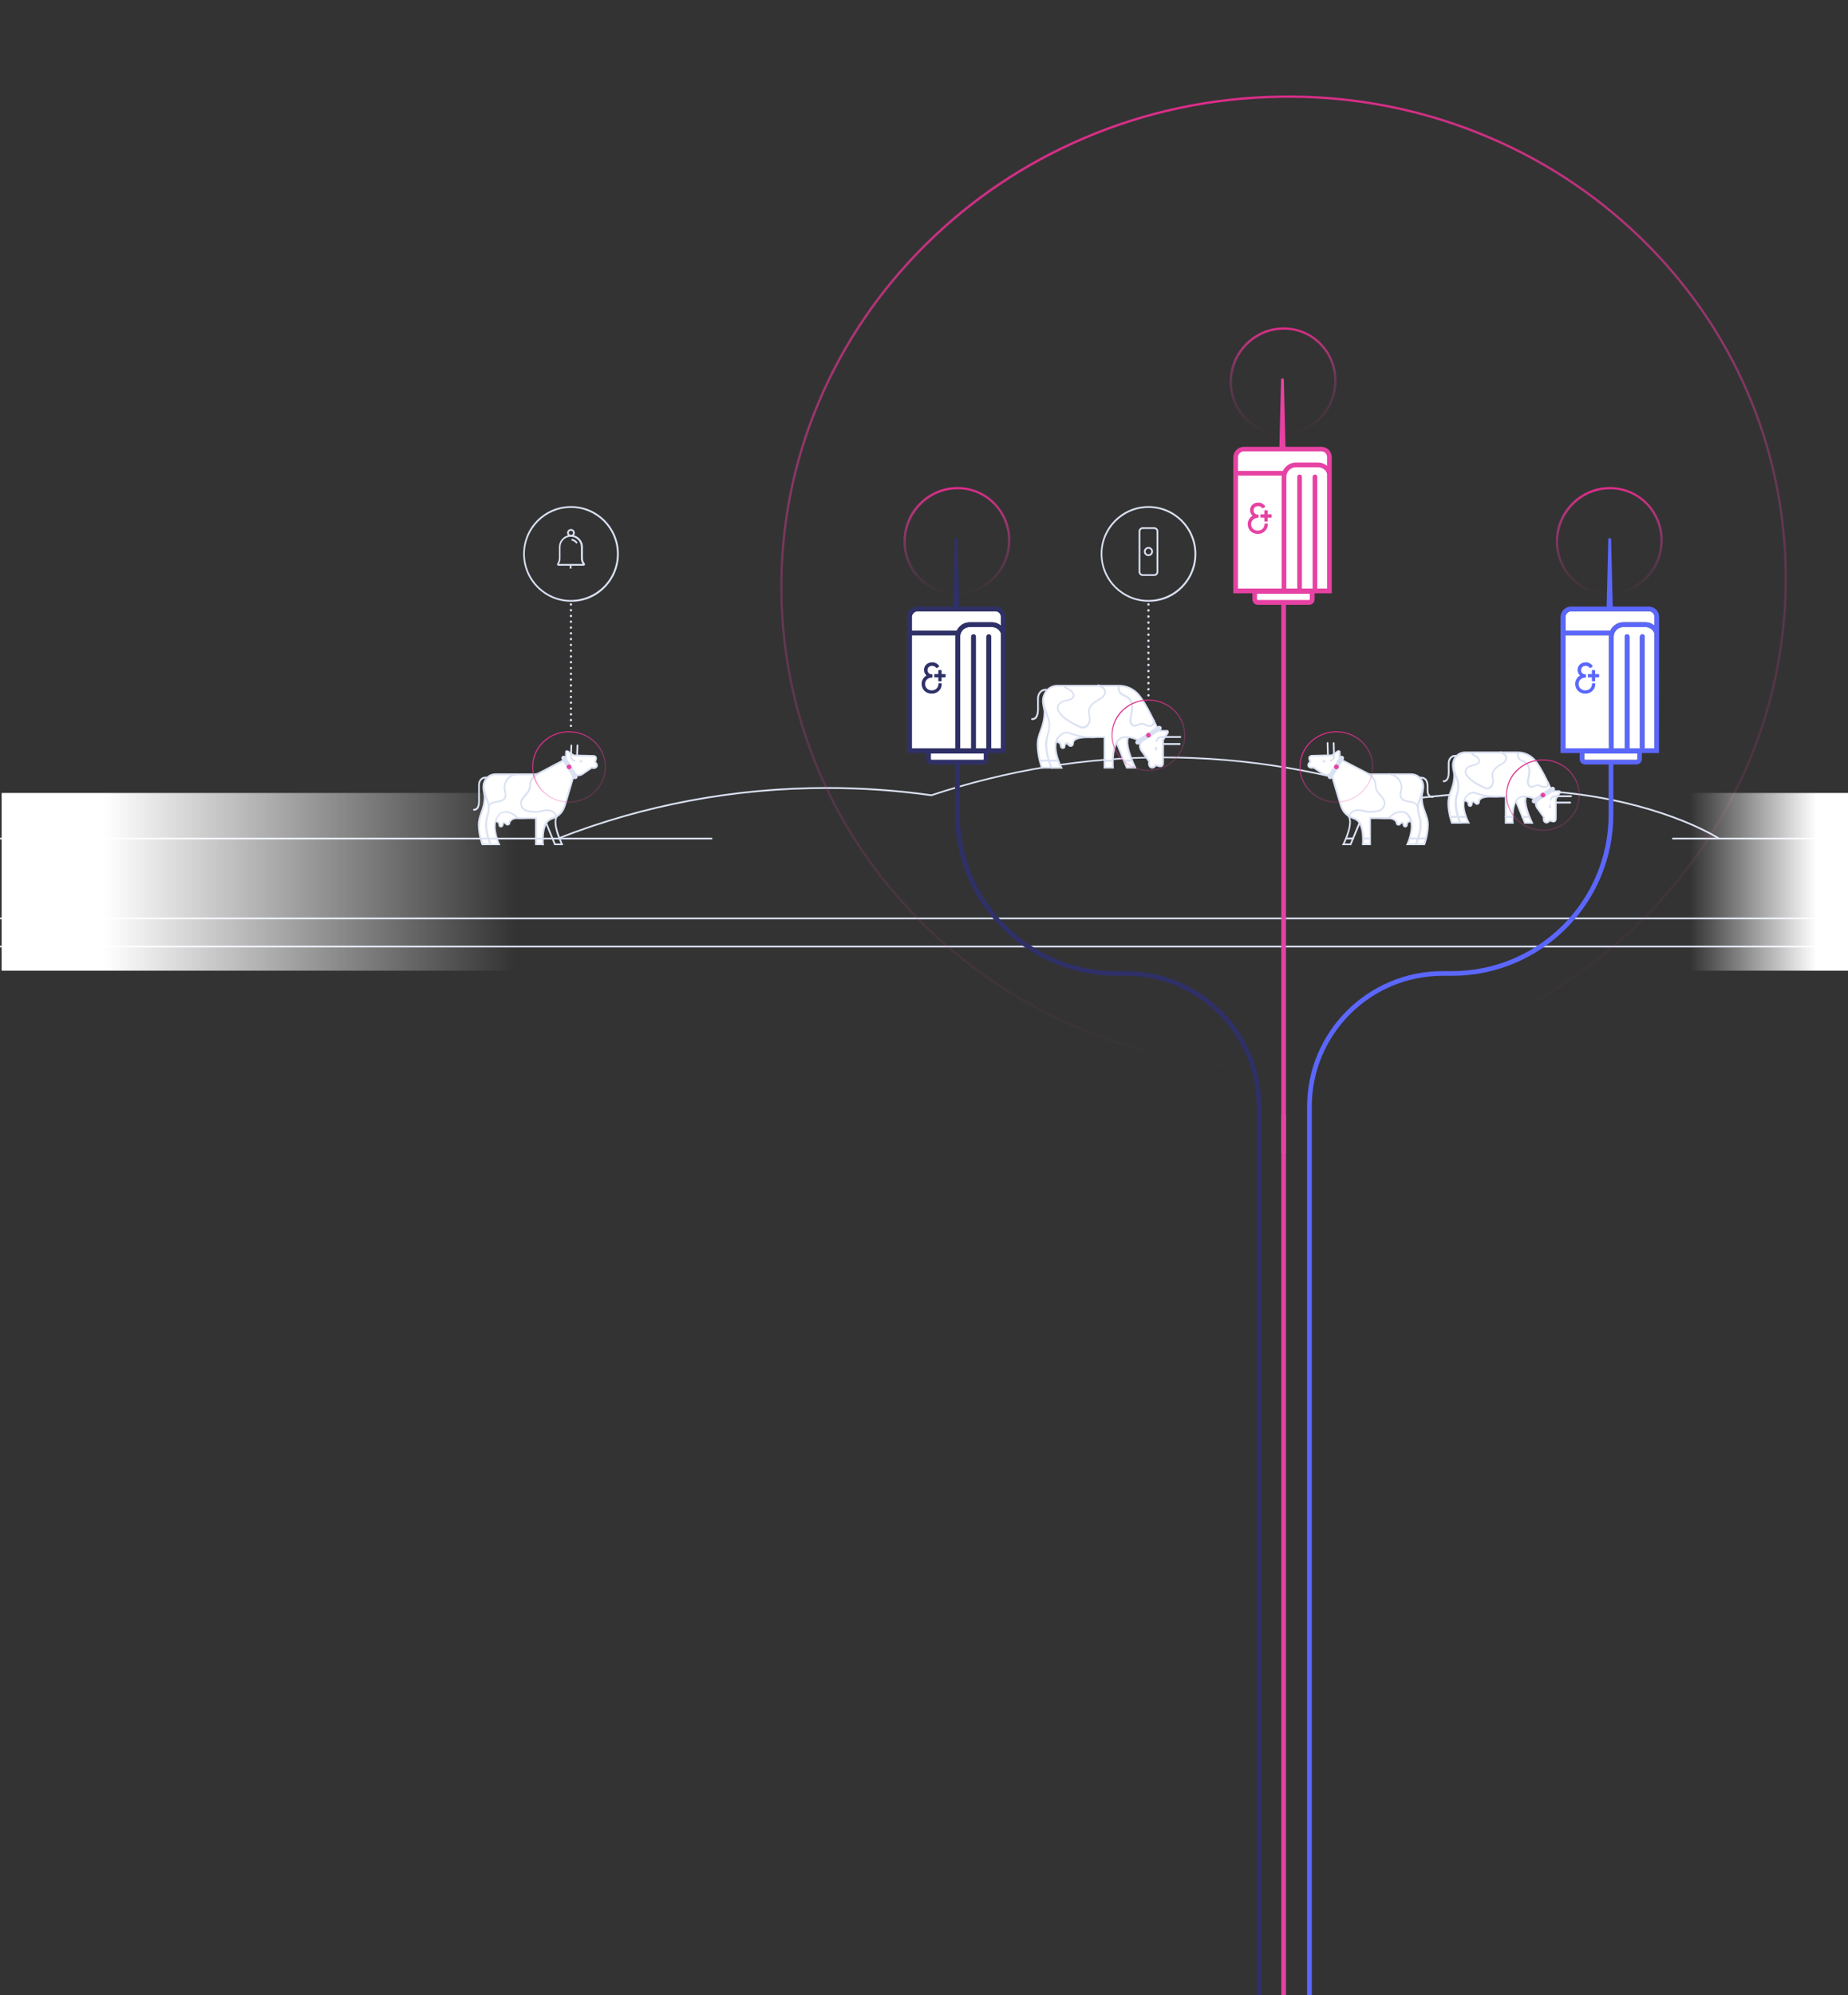 <?xml version="1.0" encoding="utf-8"?>
<!-- Generator: Adobe Illustrator 19.2.0, SVG Export Plug-In . SVG Version: 6.00 Build 0)  -->
<svg version="1.1" id="Layer_1" xmlns="http://www.w3.org/2000/svg" xmlns:xlink="http://www.w3.org/1999/xlink" x="0px" y="0px"
	 viewBox="0 0 1575 1700" style="enable-background:new 0 0 1575 1700;" xml:space="preserve">
<rect x="0" y="0" width="1575" height="1700" fill="#333333" stroke="none"/>
<style type="text/css">
	.st0{display:none;}
	.st1{fill:#DAE1F2;}
	.st2{fill:#FFFFFF;}
	.st3{fill:url(#SVGID_2_);}
	.st4{fill:#E642A3;}
	.st5{fill:none;}
	.st6{fill:url(#SVGID_4_);}
	.st7{fill:url(#SVGID_5_);}
	.st8{fill:url(#SVGID_6_);}
	.st9{fill:url(#SVGID_8_);}
	.st10{fill:url(#SVGID_10_);}
	.st11{fill:url(#SVGID_11_);}
	.st12{fill:url(#SVGID_13_);}
	.st13{fill:#2F3067;}
	.st14{fill:#5B67FC;}
	.st15{fill:url(#SVGID_15_);}
	.st16{fill:url(#SVGID_16_);}
</style>
<g id="Layer_2" class="st0">
</g>
<g id="Layer_3">
	<g>
		<g>
			<path class="st1" d="M497.2,482H476c-0.5,0-0.9-0.3-1.1-0.7c-0.2-0.4-0.2-0.9,0.1-1.3c0.6-1,1.4-2.5,1.4-4.5V466
				c0-5.6,4.6-10.2,10.2-10.2s10.2,4.6,10.2,10.2v9.5c0,2.3,0.8,3.7,1.5,4.4c0.3,0.4,0.4,0.9,0.2,1.3
				C498.2,481.7,497.7,482,497.2,482z M476.3,480.5h20.3c-0.8-1-1.5-2.6-1.5-5V466c0-4.8-3.9-8.7-8.7-8.7s-8.7,3.9-8.7,8.7v9.5
				C477.8,477.6,477.1,479.3,476.3,480.5z"/>
			<path class="st1" d="M491.2,463.2c-1-1.4-2.5-2.4-4.2-2.7l0.3-1.5c2.1,0.4,3.9,1.6,5.1,3.4L491.2,463.2z"/>
			<path class="st1" d="M486.6,457.3c-1.8,0-3.3-1.5-3.3-3.3s1.5-3.3,3.3-3.3s3.3,1.5,3.3,3.3S488.4,457.3,486.6,457.3z
				 M486.6,452.2c-1,0-1.8,0.8-1.8,1.8s0.8,1.8,1.8,1.8s1.8-0.8,1.8-1.8S487.6,452.2,486.6,452.2z"/>
		</g>
		<rect x="485.6" y="481.2" class="st1" width="1.5" height="3.2"/>
	</g>
	<g>
		<g>
			<path class="st2" d="M421.8,699.7c1.6-0.2,3.5,0.9,3.6,2.5c0,0.3,0,0.5,0,0.8c0.1,0.6,0.7,1.1,1.3,1.2c0.6,0,1.3-0.4,1.5-1
				c0.2-0.7,0-1.5,0.4-2c0.5-0.5,1.4-0.4,2,0.1c0.3,0.2,0.5,0.5,0.8,0.8c1,1.1,2.8,0.4,2.8-1.1l0,0c0-0.9,0.7-1.5,1.3-2.1
				c2.6-2.6,8.8-1.5,11.9-1.9s6.5-1,7.6-3.9c0.4-1,0.5-2.1,0.4-3.1c-0.1-1.1-0.5-2.2-1.1-3.2c-1.9-2.8-5.7-3.5-9-4.4
				c-1.6-0.4-3.3-1-4.9-1s-3.2,0.5-4.8,0.9c-2.9,0.9-5.9,1.9-8.5,3.5c-4.2,2.6-7.3,6.7-9.6,11.1c-0.5,0.9-2.1,4.1-0.5,4.7
				C418.3,701.9,420.5,699.9,421.8,699.7z"/>
			<path class="st1" d="M426.9,705h-0.1c-1-0.1-1.8-0.8-2-1.8c0-0.2,0-0.4,0-0.6c0-0.1,0-0.2,0-0.3c0-0.6-0.4-0.9-0.7-1.2
				c-0.6-0.5-1.4-0.7-2.2-0.7l0,0c-0.4,0-1.1,0.4-1.8,0.8c-1.2,0.7-2.3,1.3-3.3,1c-0.5-0.2-0.9-0.5-1.1-1c-0.4-1,0-2.6,1.1-4.8
				c2.7-5.2,6-9,9.9-11.4c2.6-1.6,5.5-2.5,8.7-3.5c1.5-0.5,3.2-1,5-1c1.5,0,2.9,0.4,4.3,0.8c0.3,0.1,0.6,0.2,0.9,0.2
				c0.4,0.1,0.8,0.2,1.2,0.3c3,0.8,6.4,1.7,8.2,4.4c0.7,1,1.1,2.2,1.2,3.5c0.1,1.2,0,2.4-0.4,3.5c-1.3,3.4-4.9,4-8.2,4.4
				c-0.9,0.1-2.1,0.1-3.3,0.1c-2.9,0-6.6-0.1-8.2,1.6l-0.1,0.1c-0.5,0.5-1,1-1,1.5c0,1-0.6,1.9-1.6,2.3c-0.9,0.3-1.9,0.1-2.5-0.6
				c-0.3-0.3-0.5-0.5-0.7-0.7c-0.3-0.2-0.8-0.3-0.9-0.2s-0.1,0.4-0.1,0.7s0,0.7-0.2,1C428.7,704.4,427.8,705,426.9,705z M422.2,699
				c1,0,2.1,0.4,2.9,1c0.7,0.6,1.1,1.4,1.2,2.2c0,0.1,0,0.2,0,0.4c0,0.1,0,0.2,0,0.4c0.1,0.3,0.3,0.5,0.6,0.6c0.3,0,0.6-0.2,0.7-0.5
				c0.1-0.2,0.1-0.4,0.1-0.6c0-0.5,0.1-1.1,0.5-1.6c0.8-0.9,2.1-0.7,3,0c0.3,0.3,0.6,0.5,0.8,0.8c0.4,0.5,0.8,0.4,0.9,0.3
				c0.3-0.1,0.6-0.4,0.6-0.9c0-1.2,0.8-1.9,1.5-2.6l0.1-0.1c2.1-2.1,6.1-2,9.3-2c1.2,0,2.3,0,3.1-0.1c3-0.3,6-0.9,7-3.5
				c0.3-0.8,0.4-1.8,0.3-2.8c-0.1-1.1-0.4-2-1-2.8c-1.5-2.3-4.5-3-7.3-3.8c-0.4-0.1-0.8-0.2-1.2-0.3c-0.3-0.1-0.6-0.2-0.9-0.2
				c-1.3-0.4-2.6-0.7-3.9-0.8c-1.5,0-3.1,0.5-4.5,0.9c-3.1,1-5.9,1.9-8.3,3.4c-3.6,2.2-6.8,5.8-9.3,10.8c-1,2-1.2,3.1-1,3.5
				c0,0.1,0.1,0.1,0.2,0.1c0.3,0.1,1.4-0.5,2-0.8c0.8-0.5,1.6-0.9,2.4-1l0,0C421.9,699,422,699,422.2,699z M421.8,699.8L421.8,699.8
				L421.8,699.8z"/>
		</g>
		<path class="st1" d="M479,720.1h-6.6l-9.6-23.6l0.8-0.2c11.3-3,11.7-2.4,12-1.9c0.2,0.3,0.2,0.7-0.1,1l0,0
			c-4.7,5.6,4.1,23.3,4.1,23.5l0.5,1.1H479V720.1z M473.4,718.6h4.4c-1.8-3.9-7.4-16.9-4.1-23c-1.8,0.3-5.4,1.1-8.9,2L473.4,718.6z
			 M474.4,694.5L474.4,694.5L474.4,694.5L474.4,694.5z"/>
		<g>
			<path class="st2" d="M418.2,719.3h-7.1c0,0-3-8.1-3-16.7c0-8.7,5.1-12.7,5.1-24.1c0-1.2-0.8-3.8-1-5.9c-1-9.1,5.1-7.1,5.1-7.1
				s2,9.7,2,13c0,11.4-5.1,15.4-5.1,24.1C414.1,711.2,418.2,719.3,418.2,719.3z"/>
			<path class="st1" d="M418.2,720.1h-7.6l-0.2-0.5c-0.1-0.3-3.1-8.3-3.1-16.9c0-4.2,1.1-7.3,2.3-10.6c1.3-3.7,2.7-7.6,2.7-13.5
				c0-0.5-0.2-1.5-0.4-2.6c-0.2-1-0.5-2.2-0.6-3.2c-0.4-3.5,0.2-6,1.8-7.2c1.8-1.5,4.2-0.7,4.3-0.7l0.4,0.1l0.1,0.4
				c0.1,0.4,2,9.8,2,13.1c0,6.2-1.5,10.4-2.8,14c-1.1,3.2-2.2,6.2-2.2,10.1c0,8.3,3.9,16.2,4,16.3l0.5,1.1h-1.2V720.1z M411.6,718.6
				h5.4c-1.1-2.5-3.6-9-3.6-15.9c0-4.2,1.1-7.3,2.3-10.6c1.3-3.7,2.7-7.6,2.7-13.5c0-2.8-1.5-10.4-1.9-12.3
				c-0.6-0.1-1.7-0.2-2.5,0.5c-1.1,0.9-1.5,2.9-1.2,5.9c0.1,1,0.3,2.1,0.6,3.1c0.2,1.2,0.5,2.2,0.5,2.9c0,6.2-1.5,10.4-2.8,14
				c-1.1,3.2-2.2,6.2-2.2,10.1C408.8,709.8,411,716.7,411.6,718.6z"/>
		</g>
		<path class="st1" d="M404,690.7c-0.4,0-0.8-0.3-0.8-0.8s0.3-0.8,0.8-0.8c0.8,0,1.5-0.3,2-0.8c1.7-1.7,1.6-5.9,1.5-8.4
			c0-0.4,0-0.8,0-1.2v-10c0-3.9,2.7-7,6-7h0.9c0.4,0,0.8,0.3,0.8,0.8s-0.3,0.8-0.8,0.8h-0.9c-2.5,0-4.5,2.5-4.5,5.5v10
			c0,0.3,0,0.7,0,1.2c0.1,2.9,0.2,7.3-2,9.5C406.3,690.3,405.2,690.7,404,690.7z"/>
		<g>
			<path class="st2" d="M457.5,659.5h-35.3c-5.6,0-10.1,4.6-10.1,10.1c0,5.1,3.6,13.6,3.6,13.6c0.3,1,1.9,4.5-0.6,12.8
				c-3,10.1,3,23.3,3,23.3h7.1c0,0-6.5-14.1-2-22.3c2.3-4.2,3.4-5.3,8.1-5.3c5.8,0,9.2,5.3,10.4,5.3h15v22.3h6.1
				c0,0-1.6-16.7,5.6-21.1c3.5-2.1,10.3-2.2,13.4-13.4c0.1-0.3,7.8-26.2,7.8-26.2l0.6,0.6c1.9,2,5,1.2,7.1-0.6l6.8-4.6l0.2-0.2
				c3.5,1.2,6.6-1.8,2.7-4.9c0,0,3.1-5.1-1.6-5.1l-16.4-0.4l-5.1-3.5c-0.3-0.2-1.5,0-1.4,0.4l-0.1,6.3L457.5,659.5z"/>
			<path class="st1" d="M462.8,720.1H456v-22.3h-14.3c-0.6,0-1.2-0.5-2.2-1.4c-1.8-1.6-4.5-3.9-8.2-3.9c-4.3,0-5.2,0.9-7.4,4.9
				c-4.3,7.8,2,21.5,2.1,21.6l0.5,1.1h-8.7l-0.2-0.4c-0.3-0.5-6.2-13.6-3.1-23.8c2.2-7.3,1.1-10.7,0.7-12c0-0.1-0.1-0.2-0.1-0.3
				c-0.3-0.8-3.7-8.8-3.7-13.8c0-6,4.9-10.9,10.9-10.9h35.1l24.2-12.7l0.1-5.8c0-0.1,0-0.6,0.6-0.9c0.5-0.3,1.5-0.4,2,0l4.9,3.4
				l16.2,0.4c1.5,0,2.5,0.5,3,1.4c0.8,1.4,0,3.3-0.5,4.3c2.3,2.1,1.6,3.8,1.3,4.4c-0.8,1.5-2.8,2.1-4.8,1.5l-6.7,4.6
				c-2.2,1.8-5.6,2.7-7.8,0.8c-1.5,5.1-7.3,24.7-7.4,25c-2.6,9.2-7.6,11.2-11.3,12.7c-1,0.4-1.8,0.7-2.5,1.1
				c-6.7,4.1-5.2,20.3-5.2,20.4l0.1,0.8h-0.8V720.1z M457.4,718.6h4.5c-0.2-3.5-0.7-17,6-21c0.8-0.5,1.7-0.9,2.7-1.2
				c3.6-1.4,8-3.2,10.4-11.7c0.1-0.3,7.5-25.2,7.8-26.2l0.4-1.2l1.5,1.6c1.5,1.6,4.2,0.9,6.1-0.6l7.3-5.1l0.4,0.1
				c1.6,0.5,3,0,3.4-0.7c0.4-0.8-0.1-1.8-1.4-2.9l-0.5-0.4l0.4-0.6c0.4-0.6,1.3-2.4,0.8-3.3c-0.3-0.5-1.1-0.6-1.8-0.6l-16.6-0.4
				l-5.2-3.6c-0.1,0-0.2,0-0.3,0l-0.1,6.4l-25.3,13.3h-35.5c-5.2,0-9.4,4.2-9.4,9.4c0,4.9,3.5,13.2,3.6,13.3v0.1
				c0,0.1,0.1,0.2,0.1,0.3c0.4,1.4,1.6,5.1-0.7,12.9c-2.6,8.7,1.8,20,2.8,22.3h5.5c-1.4-3.5-5.5-14.7-1.5-21.9
				c2.4-4.4,3.9-5.7,8.7-5.7c4.3,0,7.3,2.7,9.1,4.3c0.5,0.4,1.1,1,1.3,1h15.7v22.1H457.4z M483.4,640.5L483.4,640.5L483.4,640.5z
				 M483.3,640.5C483.4,640.5,483.4,640.5,483.3,640.5L483.3,640.5z M483.1,640.2L483.1,640.2C483.1,640.3,483.1,640.3,483.1,640.2z
				"/>
		</g>
		<path class="st1" d="M490.2,663.8c-0.7,0-1.3-0.3-1.7-1l-9.8-15.9c-0.6-0.9-0.3-2.2,0.7-2.8c0.9-0.6,2.2-0.3,2.8,0.7l9.8,15.9
			c0.6,0.9,0.3,2.2-0.7,2.8C490.9,663.7,490.6,663.8,490.2,663.8z"/>
		<path class="st1" d="M489.6,648.8L489.6,648.8c-0.1,0-3.8-0.1-3.7-4.9l0.3-8.8c0-0.4,0.4-0.8,0.8-0.7c0.4,0,0.7,0.4,0.7,0.8
			l-0.3,8.8c-0.1,3.1,2,3.3,2.2,3.3c0.4,0,0.7,0.4,0.7,0.8C490.4,648.4,490.1,648.8,489.6,648.8z"/>
		<path class="st1" d="M491.9,643.8L491.9,643.8c-0.4,0-0.8-0.4-0.8-0.8l0.3-8c0-0.4,0.4-0.7,0.8-0.7s0.7,0.4,0.7,0.8l-0.3,8
			C492.7,643.5,492.3,643.8,491.9,643.8z"/>
		<path class="st1" d="M416.7,687.9c-0.1,0-0.1,0-0.2,0c-0.4-0.1-0.6-0.5-0.6-0.9c0.6-2.4,3-4,7.1-4.6c2.6-0.4,5.4-0.8,6.6-2.9
			c0.9-1.5,0.5-3.4,0.1-5.3c-0.2-0.8-0.3-1.6-0.4-2.4c-0.3-2.9,0.7-6.1,2.7-8.5s4.9-4.1,7.8-4.3c0.4,0,0.8,0.3,0.8,0.7
			s-0.3,0.8-0.7,0.8c-2.5,0.2-5,1.6-6.8,3.8s-2.7,4.9-2.4,7.4c0.1,0.7,0.2,1.4,0.4,2.2c0.4,2.1,0.9,4.4-0.3,6.4
			c-1.5,2.7-4.9,3.2-7.7,3.6c-2.4,0.4-5.3,1.2-5.9,3.5C417.3,687.6,417,687.9,416.7,687.9z"/>
		<path class="st1" d="M474,695.9c-0.3,0-0.6-0.2-0.7-0.5c-2.4-5.6-7.8-4.7-12.7-3.4c-0.8,0.2-1.5,0.4-2,0.4
			c-2.4,0.2-9.2-0.1-11.5-1.6c-2.4-1.5-3.9-4.2-3.8-6.7c0.1-2.9,2-5,3.8-7c1.4-1.6,2.8-3.2,3.4-5c0.3-0.8,0.3-1.7,0.4-2.7
			c0.1-0.6,0.1-1.3,0.2-1.9c0.7-3.6,2-5.5,6.2-8.7c0.3-0.2,0.8-0.2,1.1,0.1c0.2,0.3,0.2,0.8-0.1,1.1c-3.9,3-5.1,4.5-5.6,7.7
			c-0.1,0.6-0.2,1.2-0.2,1.8c-0.1,1-0.2,2-0.5,3c-0.7,2.2-2.2,3.9-3.7,5.6c-1.7,2-3.3,3.8-3.5,6.1c-0.1,2,1.1,4.2,3.1,5.4
			c1.8,1.1,8,1.6,10.6,1.4c0.3,0,1-0.2,1.7-0.4c3.7-1,11.3-3,14.4,4.3c0.2,0.4,0,0.8-0.4,1C474.2,695.9,474.1,695.9,474,695.9z"/>
		<path class="st1" d="M495.8,649.4L495.8,649.4h-1.4c-0.4,0-0.7-0.4-0.7-0.8c0-0.4,0.4-0.7,0.8-0.7h1.4c0.4,0,0.7,0.4,0.7,0.8
			C496.6,649.1,496.2,649.4,495.8,649.4z"/>
	</g>
	<rect y="805.7" class="st1" width="1575" height="1.5"/>
	<path class="st1" d="M475.9,715.1c-0.3,0-0.6-0.2-0.7-0.5c-0.2-0.4,0-0.8,0.4-1c73.1-28.6,150.3-43,229.5-43
		c29.7,0,59.5,2.1,88.7,6.2c64.8-21.4,131.2-32.2,197.3-32.2c71.7,0,142,11.9,208.9,35.4l1.1-0.1c22.7-2.4,70-7.3,92-7.3
		c76.3,0,140.3,22,171.9,40.9c0.4,0.2,0.5,0.7,0.3,1c-0.2,0.4-0.7,0.5-1,0.3c-31.5-18.8-95.1-40.7-171.1-40.7
		c-21.9,0-69.2,4.9-91.9,7.3l-1.4,0.1l-0.2-0.1c-66.9-23.5-137.1-35.4-208.6-35.4c-66,0-132.2,10.8-197,32.2l-0.2,0.1h-0.2
		c-29.2-4.1-59-6.2-88.7-6.2c-79,0-156,14.4-229,42.9C476.1,715.1,476,715.1,475.9,715.1z"/>
	<rect y="781.7" class="st1" width="1575" height="1.5"/>
	<rect y="713.7" class="st1" width="607" height="1.5"/>
	<rect x="1425.2" y="713.7" class="st1" width="149.8" height="1.5"/>
	<g>
		<g>
			<g>
				<path class="st2" d="M1202.9,699.7c-1.7-0.2-3.6,0.9-3.7,2.5c0,0.3,0,0.5,0,0.8c-0.1,0.6-0.7,1.1-1.3,1.2c-0.6,0-1.3-0.4-1.5-1
					c-0.2-0.7,0-1.5-0.4-2c-0.5-0.5-1.4-0.4-2,0.1c-0.3,0.2-0.5,0.5-0.8,0.8c-1,1.1-2.8,0.4-2.8-1.1l0,0c0-0.9-0.7-1.5-1.4-2.1
					c-2.7-2.6-8.9-1.5-12.1-1.9s-6.6-1-7.7-3.9c-0.4-1-0.5-2.1-0.4-3.1c0.1-1.1,0.5-2.2,1.1-3.2c1.9-2.8,5.8-3.5,9.1-4.4
					c1.7-0.4,3.3-1,5-1c1.6,0,3.3,0.5,4.8,0.9c3,0.9,6,1.9,8.6,3.5c4.3,2.6,7.4,6.7,9.7,11.1c0.5,0.9,2.1,4.1,0.5,4.7
					C1206.5,701.9,1204.2,699.9,1202.9,699.7z"/>
				<path class="st1" d="M1197.7,705c-0.9,0-1.8-0.6-2.1-1.5c-0.1-0.4-0.1-0.7-0.2-1c0-0.3,0-0.6-0.1-0.7c-0.1-0.2-0.6-0.1-1,0.2
					c-0.2,0.2-0.4,0.4-0.6,0.6c-0.7,0.8-1.7,1.1-2.6,0.7c-0.9-0.4-1.6-1.2-1.6-2.3c0-0.5-0.5-1-1-1.5l-0.1-0.1
					c-1.7-1.6-5.4-1.6-8.4-1.6c-1.2,0-2.4,0-3.3-0.1c-3.3-0.4-7-1-8.3-4.4c-0.4-1-0.5-2.2-0.4-3.5s0.6-2.5,1.2-3.5
					c1.8-2.7,5.3-3.6,8.3-4.4c0.4-0.1,0.8-0.2,1.2-0.3c0.3-0.1,0.6-0.2,0.9-0.2c1.4-0.4,2.8-0.8,4.3-0.8c1.8,0,3.5,0.5,5.1,1
					c3.2,1,6.2,2,8.8,3.5c3.9,2.4,7.3,6.2,10,11.4c1.1,2.2,1.5,3.7,1.1,4.7c-0.2,0.5-0.6,0.8-1.1,1c-1,0.3-2.1-0.3-3.3-1
					c-0.6-0.4-1.4-0.8-1.8-0.8l0,0c-0.8-0.1-1.6,0.2-2.2,0.7c-0.3,0.2-0.6,0.6-0.7,1.2c0,0.1,0,0.2,0,0.3c0,0.2,0,0.4,0,0.6
					c-0.2,0.9-1,1.7-2,1.8C1197.8,705,1197.8,705,1197.7,705z M1195.1,700.2c0.5,0,1,0.2,1.4,0.6c0.4,0.5,0.5,1.1,0.5,1.6
					c0,0.2,0,0.5,0.1,0.6c0.1,0.3,0.4,0.5,0.7,0.5c0.3,0,0.6-0.3,0.6-0.6c0-0.1,0-0.2,0-0.4c0-0.1,0-0.2,0-0.4
					c0.1-0.8,0.5-1.6,1.2-2.2c0.9-0.7,2.2-1.1,3.3-1c0.7,0.1,1.5,0.5,2.4,1c0.6,0.4,1.7,1,2.1,0.8c0.1,0,0.1-0.1,0.2-0.1
					c0.2-0.4,0-1.6-1-3.5c-2.6-4.9-5.8-8.6-9.5-10.8c-2.5-1.5-5.3-2.4-8.5-3.4c-1.4-0.4-3-0.9-4.6-0.9c-1.3,0-2.6,0.4-3.9,0.8
					c-0.3,0.1-0.6,0.2-0.9,0.3c-0.4,0.1-0.8,0.2-1.2,0.3c-2.9,0.7-5.9,1.5-7.4,3.8c-0.5,0.8-0.9,1.8-1,2.8s0,2,0.3,2.8
					c1,2.6,4,3.1,7.1,3.5c0.8,0.1,1.9,0.1,3.1,0.1c3.2,0,7.3-0.1,9.4,2l0.1,0.1c0.7,0.6,1.5,1.4,1.5,2.5c0,0.5,0.3,0.8,0.6,0.9
					c0.2,0.1,0.6,0.2,0.9-0.2c0.3-0.3,0.6-0.6,0.9-0.9C1193.9,700.4,1194.5,700.2,1195.1,700.2z"/>
			</g>
			<path class="st1" d="M1151.6,720.1h-7.9l0.6-1.1c0.1-0.2,9-17.9,4.2-23.5l0,0c-0.3-0.4-0.3-0.8-0.1-1c0.3-0.5,0.7-1.1,12.2,1.9
				l0.8,0.2L1151.6,720.1z M1146.1,718.6h4.5l8.7-21c-3.5-0.9-7.2-1.7-9-2C1153.6,701.7,1148,714.7,1146.1,718.6z M1149.6,694.5
				L1149.6,694.5L1149.6,694.5L1149.6,694.5z"/>
			<g>
				<path class="st2" d="M1206.6,719.3h7.2c0,0,3.1-8.1,3.1-16.7c0-8.7-5.1-12.7-5.1-24.1c0-1.2,0.8-3.8,1-5.9
					c1-9.1-5.1-7.1-5.1-7.1s-2.1,9.7-2.1,13c0,11.4,5.1,15.4,5.1,24.1C1210.7,711.2,1206.6,719.3,1206.6,719.3z"/>
				<path class="st1" d="M1214.3,720.1h-8.9l0.6-1.1c0-0.1,4-8.1,4-16.3c0-3.9-1.1-6.9-2.3-10.1c-1.3-3.7-2.9-7.8-2.9-14
					c0-3.3,2-12.7,2.1-13.1l0.1-0.4l0.4-0.1c0.1,0,2.5-0.8,4.4,0.7c1.6,1.3,2.1,3.7,1.7,7.2c-0.1,1-0.4,2.2-0.6,3.2s-0.4,2-0.4,2.6
					c0,5.9,1.4,9.8,2.8,13.5c1.2,3.3,2.4,6.4,2.4,10.6c0,8.6-3,16.6-3.1,16.9L1214.3,720.1z M1207.8,718.6h5.5
					c0.6-1.9,2.9-8.8,2.9-15.9c0-3.9-1.1-6.9-2.3-10.1c-1.3-3.7-2.9-7.8-2.9-14c0-0.7,0.2-1.7,0.5-2.9c0.2-1,0.5-2.1,0.6-3.1
					c0.3-2.9-0.1-5-1.2-5.9c-0.8-0.7-2-0.6-2.6-0.5c-0.4,2-1.9,9.6-1.9,12.3c0,5.9,1.4,9.8,2.8,13.5c1.2,3.3,2.4,6.4,2.4,10.6
					C1211.4,709.6,1208.9,716.1,1207.8,718.6z"/>
			</g>
			<path class="st1" d="M1221,679.7c-1.5,0-2.6-0.4-3.5-1.3c-1.8-1.8-1.7-5.1-1.6-7.4c0-0.4,0-0.8,0-1.1c0-0.1,0.1-3.5-1.6-5.3
				c-0.8-0.8-1.7-1.2-3-1.2h-0.9c-0.4,0-0.8-0.3-0.8-0.8s0.3-0.8,0.8-0.8h0.9c1.7,0,3,0.6,4.1,1.6c2.2,2.3,2,6.2,2,6.4
				c0,0.3,0,0.7,0,1.1c-0.1,2.1-0.1,5,1.2,6.4c0.6,0.6,1.4,0.9,2.4,0.9c0.4,0,0.8,0.3,0.8,0.8S1221.4,679.7,1221,679.7z"/>
			<g>
				<path class="st2" d="M1166.7,659.5h35.8c5.7,0,10.3,4.6,10.3,10.1c0,5.1-3.7,13.6-3.7,13.6c-0.3,1-1.9,4.5,0.6,12.8
					c3.1,10.1-3.1,23.3-3.1,23.3h-7.2c0,0,6.6-14.1,2.1-22.3c-2.3-4.2-3.5-5.3-8.2-5.3c-5.8,0-9.4,5.3-10.5,5.3h-15.2v22.3h-6.2
					c0,0,1.7-16.7-5.7-21.1c-3.5-2.1-10.4-2.2-13.6-13.4c-0.1-0.3-7.9-26.2-7.9-26.2l-0.6,0.6c-1.9,2-5.1,1.2-7.2-0.6l-6.9-4.6
					l-0.2-0.2c-3.6,1.2-6.7-1.8-2.7-4.9c0,0-3.2-5.1,1.7-5.1l16.6-0.4l5.2-3.5c0.3-0.2,1.5,0,1.4,0.4l0.1,6.3L1166.7,659.5z"/>
				<path class="st1" d="M1207.1,720.1h-8.8l0.5-1.1c0.1-0.1,6.4-13.9,2.1-21.6c-2.2-4-3.2-4.9-7.5-4.9c-3.8,0-6.5,2.4-8.3,3.9
					c-1,0.9-1.6,1.4-2.2,1.4h-14.5v22.3h-7.7l0.1-0.8c0-0.2,1.5-16.3-5.3-20.4c-0.7-0.4-1.5-0.8-2.5-1.1c-3.7-1.5-8.8-3.5-11.4-12.7
					c-0.1-0.3-6-19.9-7.5-25c-2.2,1.9-5.6,1.1-7.9-0.8l-6.8-4.6c-2.1,0.5-4.1-0.1-4.9-1.6c-0.3-0.5-0.9-2.3,1.4-4.3
					c-0.5-1-1.3-2.9-0.5-4.2c0.5-0.9,1.6-1.4,3.1-1.4l16.4-0.4l5-3.4c0.5-0.4,1.5-0.2,2,0.1c0.6,0.3,0.6,0.8,0.6,1l0.1,5.7
					l24.5,12.7h35.6c6.1,0,11,4.9,11,10.9c0,5-3.4,13.1-3.7,13.8c0,0.1-0.1,0.2-0.1,0.3c-0.4,1.3-1.5,4.7,0.7,12
					c3.1,10.3-2.9,23.3-3.1,23.8L1207.1,720.1z M1206.6,719.3L1206.6,719.3L1206.6,719.3z M1200.5,718.6h5.6
					c1-2.3,5.5-13.6,2.9-22.3c-2.4-7.7-1.1-11.5-0.7-12.9c0-0.1,0.1-0.2,0.1-0.3V683c0-0.1,3.6-8.4,3.6-13.3c0-5.2-4.3-9.4-9.5-9.4
					h-35.9L1141,647l-0.2-6.4c-0.1,0-0.2,0-0.3,0l-5.3,3.6l-16.8,0.4c-0.7,0-1.5,0.1-1.8,0.6c-0.5,0.9,0.4,2.7,0.8,3.3l0.4,0.6
					l-0.5,0.4c-1.3,1-1.9,2.1-1.5,2.9c0.4,0.8,1.8,1.3,3.5,0.7l0.4-0.1l0.6,0.5l6.8,4.6c1.9,1.6,4.7,2.3,6.2,0.7l1.5-1.5l0.4,1.2
					c0.3,1.1,7.8,25.9,7.9,26.2c2.4,8.5,6.9,10.3,10.6,11.7c1,0.4,1.9,0.8,2.7,1.2c6.8,4.1,6.3,17.5,6.1,21h4.6v-22.3h16
					c0.1-0.1,0.8-0.6,1.3-1c1.8-1.6,4.9-4.3,9.3-4.3c4.9,0,6.4,1.3,8.8,5.7C1206.1,703.9,1202,715.1,1200.5,718.6z M1140.5,640.5
					L1140.5,640.5L1140.5,640.5z M1140.8,640.3C1140.8,640.3,1140.8,640.4,1140.8,640.3L1140.8,640.3z"/>
			</g>
			<path class="st1" d="M1133.6,663.8c-0.4,0-0.7-0.1-1.1-0.3c-0.9-0.6-1.2-1.8-0.6-2.8l9.9-15.9c0.6-0.9,1.8-1.2,2.8-0.6
				c0.9,0.6,1.2,1.8,0.6,2.8l-9.9,15.9C1134.9,663.5,1134.2,663.8,1133.6,663.8z"/>
			<path class="st1" d="M1134.1,648.8c-0.4,0-0.7-0.3-0.8-0.7c0-0.4,0.3-0.8,0.7-0.8c0.2,0,2.3-0.2,2.2-3.3l-0.3-10.8
				c0-0.4,0.3-0.8,0.7-0.8c0.4,0,0.8,0.3,0.8,0.7l0.3,10.8c0.1,2.4-0.9,3.6-1.8,4.2C1135.2,648.7,1134.3,648.8,1134.1,648.8
				L1134.1,648.8z"/>
			<path class="st1" d="M1131.8,643.8c-0.4,0-0.7-0.3-0.8-0.7l-0.3-10c0-0.4,0.3-0.8,0.7-0.8c0.4,0,0.8,0.3,0.8,0.7l0.3,10
				C1132.6,643.5,1132.3,643.8,1131.8,643.8L1131.8,643.8z"/>
			<path class="st1" d="M1208.1,687.9c-0.3,0-0.6-0.2-0.7-0.6c-0.6-2.3-3.5-3.2-6-3.5c-2.8-0.4-6.2-0.9-7.8-3.6
				c-1.1-2-0.7-4.2-0.3-6.4c0.2-0.8,0.3-1.5,0.4-2.2c0.3-2.5-0.6-5.2-2.4-7.4s-4.4-3.6-7-3.9c-0.4,0-0.7-0.4-0.7-0.8
				c0-0.4,0.4-0.7,0.8-0.7c3,0.3,5.9,1.9,8,4.4c2,2.5,3,5.6,2.7,8.5c-0.1,0.8-0.2,1.6-0.4,2.4c-0.4,2-0.8,3.8,0.1,5.3
				c1.2,2.1,4.1,2.5,6.7,2.9c4.1,0.6,6.6,2.2,7.2,4.6C1208.8,687.3,1208.6,687.7,1208.1,687.9
				C1208.2,687.9,1208.2,687.9,1208.1,687.9z"/>
			<path class="st1" d="M1150,695.9c-0.1,0-0.2,0-0.3-0.1c-0.4-0.2-0.6-0.6-0.4-1c3.1-7.2,10.9-5.2,14.6-4.3
				c0.7,0.2,1.4,0.4,1.7,0.4c2.6,0.2,8.9-0.2,10.7-1.4c2-1.2,3.2-3.4,3.1-5.4c-0.1-2.3-1.8-4.2-3.5-6.1c-1.5-1.7-3-3.4-3.7-5.6
				c-0.3-1-0.4-2-0.5-3c-0.1-0.6-0.1-1.2-0.2-1.8c-0.6-3.3-1.7-4.8-5.7-7.7c-0.3-0.2-0.4-0.7-0.2-1c0.2-0.3,0.7-0.4,1-0.2
				c4.3,3.2,5.6,5,6.3,8.7c0.1,0.6,0.2,1.3,0.2,1.9c0.1,0.9,0.2,1.8,0.4,2.7c0.6,1.9,2,3.5,3.4,5c1.8,2.1,3.7,4.2,3.9,7
				c0.1,2.6-1.4,5.2-3.8,6.8c-2.3,1.5-9.2,1.8-11.6,1.6c-0.5,0-1.1-0.2-2-0.4c-5-1.3-10.4-2.2-12.9,3.4
				C1150.6,695.8,1150.3,695.9,1150,695.9z"/>
			<path class="st1" d="M1127.9,649.4c-0.4,0-0.7-0.3-0.8-0.7c0-0.4,0.3-0.8,0.7-0.8h1.4c0.4,0,0.8,0.3,0.8,0.7s-0.3,0.8-0.7,0.8
				H1127.9L1127.9,649.4z"/>
		</g>
		<path class="st1" d="M1153.2,715.2h-5.8c-0.4,0-0.8-0.3-0.8-0.8s0.3-0.8,0.8-0.8h5.8c0.4,0,0.8,0.3,0.8,0.8
			S1153.6,715.2,1153.2,715.2z"/>
		<path class="st1" d="M1167.2,715.2h-5.2c-0.4,0-0.8-0.3-0.8-0.8s0.3-0.8,0.8-0.8h5.2c0.4,0,0.8,0.3,0.8,0.8
			S1167.6,715.2,1167.2,715.2z"/>
		<path class="st1" d="M1215,715.2h-13c-0.4,0-0.8-0.3-0.8-0.8s0.3-0.8,0.8-0.8h13c0.4,0,0.8,0.3,0.8,0.8S1215.4,715.2,1215,715.2z"
			/>
	</g>
	<g>
		
			<linearGradient id="SVGID_2_" gradientUnits="userSpaceOnUse" x1="-3870.9" y1="11844.911" x2="-3863.075" y2="11904.883" gradientTransform="matrix(0.862 -0.592 -0.632 -0.806 11975.203 7940.7)">
			<stop  offset="1.984127e-03" style="stop-color:#E642A3;stop-opacity:0.2"/>
			<stop  offset="0.393" style="stop-color:#E642A3;stop-opacity:0.3"/>
			<stop  offset="0.519" style="stop-color:#E43D9D;stop-opacity:0.445"/>
			<stop  offset="1" style="stop-color:#DC2D89"/>
		</linearGradient>
		<path class="st3" d="M1139,683.9c-9.7,0-19.2-4.3-25.4-12.4c-4.9-6.5-7-14.5-5.8-22.5c1.2-8.1,5.7-15.3,12.5-20.1
			c14-9.9,33.7-7,44,6.5c4.9,6.5,7,14.5,5.8,22.5c-1.2,8.1-5.7,15.3-12.5,20.1C1152,682,1145.5,683.9,1139,683.9z M1138.9,623.9
			c-6.3,0-12.6,1.9-18,5.7c-6.6,4.7-10.9,11.6-12.1,19.4c-1.2,7.7,0.8,15.5,5.6,21.8c9.9,13.1,29,16,42.6,6.3
			c6.6-4.7,10.9-11.6,12.1-19.4c1.2-7.7-0.8-15.5-5.6-21.8C1157.6,628.1,1148.3,623.9,1138.9,623.9z"/>
		<circle class="st4" cx="1139" cy="653.4" r="2"/>
	</g>
	<g>
		<g>
			<path class="st2" d="M961.5,628c0.8-1.6-11.9,0-11.9,0l10.7,26.1h7.1C967.4,654.1,957.9,635.1,961.5,628z"/>
			<path class="st1" d="M968.6,654.8h-8.8l-11.2-27.5l1-0.1c7.6-1,11.9-0.9,12.6,0c0.2,0.3,0.2,0.7,0.1,1l0,0
				c-3.4,6.7,5.8,25.2,5.9,25.4L968.6,654.8z M960.8,653.3h5.4c-1.9-4.1-8.3-18.5-5.6-25.2c-1.4-0.3-5.8,0-9.9,0.5L960.8,653.3z"/>
		</g>
		<g>
			<path class="st2" d="M896.2,654.1h-8.3c0,0-3.6-9.5-3.6-19.5c0-10.2,5.9-14.9,5.9-28.2c0-1.4-0.9-4.4-1.2-6.9
				c-1.2-10.7,5.9-8.3,5.9-8.3s2.4,11.3,2.4,15.2c0,13.3-5.9,18-5.9,28.2C891.5,644.6,896.2,654.1,896.2,654.1z"/>
			<path class="st1" d="M897.4,654.8h-10l-0.2-0.5c-0.1-0.4-3.6-9.7-3.6-19.8c0-4.9,1.3-8.5,2.7-12.3c1.6-4.4,3.2-8.9,3.2-15.9
				c0-0.6-0.2-1.8-0.5-3s-0.5-2.5-0.7-3.8c-0.5-4.1,0.2-6.9,2-8.3c2.1-1.7,4.8-0.8,4.9-0.8l0.4,0.1l0.1,0.4
				c0.1,0.5,2.4,11.5,2.4,15.3c0,7.2-1.8,12.1-3.3,16.4c-1.3,3.7-2.6,7.2-2.6,11.8c0,9.7,4.6,19.1,4.7,19.2L897.4,654.8z
				 M888.5,653.3h6.6c-1.2-2.8-4.3-10.5-4.3-18.8c0-4.9,1.3-8.5,2.7-12.3c1.6-4.4,3.2-8.9,3.2-15.9c0-3.3-1.8-12.4-2.3-14.6
				c-0.7-0.1-2-0.2-3.1,0.6c-1.3,1.1-1.8,3.5-1.5,7c0.1,1.1,0.4,2.5,0.7,3.6c0.3,1.4,0.5,2.5,0.5,3.3c0,7.2-1.8,12.1-3.3,16.4
				c-1.3,3.7-2.6,7.2-2.6,11.8C885.1,643.1,887.8,651.3,888.5,653.3z"/>
		</g>
		<g>
			<path class="st2" d="M899.8,631.9c2-0.2,4.2,1.1,4.4,3c0,0.3,0,0.6,0.1,1c0.1,0.7,0.8,1.4,1.6,1.4c0.8,0.1,1.5-0.5,1.8-1.2
				c0.3-0.8,0-1.8,0.5-2.4c0.6-0.7,1.7-0.4,2.3,0.1c0.3,0.3,0.6,0.6,0.9,1c1.2,1.3,3.3,0.4,3.3-1.3l0,0c0-5.6,9.7-5.6,15.9-5.4
				c3.8,0.1,7.8-0.5,9.1-4c0.4-1.2,0.6-2.5,0.4-3.7c-0.1-1.3-0.6-2.7-1.3-3.8c-2.3-3.4-6.8-4.2-10.8-5.3c-2-0.5-3.9-1.2-5.9-1.2
				c-1.9,0-3.8,0.5-5.7,1.1c-3.5,1.1-7.1,2.2-10.2,4.2c-5.1,3.1-8.8,8-11.5,13.3c-0.6,1.1-2.5,5-0.5,5.6
				C895.5,634.5,898.3,632.1,899.8,631.9z"/>
			<path class="st1" d="M905.9,638.1c-0.1,0-0.1,0-0.2,0c-1.1-0.1-2.1-0.9-2.3-2c0-0.2-0.1-0.5-0.1-0.7c0-0.1,0-0.2,0-0.3
				c-0.1-0.7-0.5-1.2-0.8-1.5c-0.7-0.6-1.7-0.9-2.7-0.8l0,0c-0.5,0-1.4,0.5-2.2,1c-1.4,0.8-2.7,1.5-3.8,1.1c-0.6-0.2-1-0.6-1.2-1.1
				c-0.5-1.2,0-3,1.3-5.6c3.2-6.2,7.2-10.7,11.8-13.5c3.1-1.9,6.5-3,10.4-4.2c1.8-0.6,3.8-1.2,5.9-1.2c1.8,0,3.4,0.5,5.1,1
				c0.3,0.1,0.7,0.2,1,0.3c0.5,0.1,1,0.3,1.5,0.4c3.6,0.9,7.6,2,9.7,5.2c0.8,1.2,1.3,2.6,1.4,4.1c0.2,1.5,0,2.9-0.5,4.1
				c-1.8,4.7-7.8,4.6-9.8,4.5c-3.7-0.1-11.4-0.3-14.2,2.3c-0.7,0.6-1,1.4-1,2.4c0,1.2-0.7,2.2-1.8,2.6c-1,0.4-2.1,0.1-2.9-0.7
				l-0.1-0.1c-0.3-0.3-0.5-0.6-0.8-0.8c-0.4-0.3-1.1-0.5-1.3-0.2c-0.2,0.2-0.2,0.5-0.2,0.9s0,0.8-0.2,1.2
				C907.9,637.4,906.9,638.1,905.9,638.1z M900.2,631.1c1.2,0,2.5,0.4,3.4,1.2c0.8,0.7,1.3,1.6,1.4,2.5c0,0.1,0,0.3,0,0.4
				c0,0.2,0,0.3,0,0.5c0.1,0.4,0.5,0.8,0.9,0.8s0.9-0.3,1-0.7c0.1-0.2,0.1-0.5,0.1-0.8c0-0.6,0.1-1.3,0.6-1.9c0.9-1,2.4-0.8,3.4,0
				c0.4,0.3,0.7,0.6,1,1l0.1,0.1c0.5,0.5,1,0.4,1.2,0.3c0.4-0.1,0.8-0.5,0.8-1.2c0-1.4,0.5-2.5,1.4-3.5c2.8-2.7,9-2.9,15.2-2.8
				c4.8,0.1,7.4-1,8.4-3.6c0.4-1,0.5-2.2,0.4-3.4c-0.1-1.3-0.5-2.5-1.2-3.5c-1.8-2.8-5.4-3.7-8.9-4.6c-0.5-0.1-1-0.3-1.5-0.4
				c-0.4-0.1-0.7-0.2-1.1-0.3c-1.6-0.5-3.1-0.9-4.7-0.9c-1.9,0-3.8,0.6-5.5,1.1c-3.7,1.2-7.1,2.3-10,4.1c-4.4,2.7-8.1,7-11.2,13
				c-1.2,2.4-1.4,3.8-1.2,4.3c0.1,0.1,0.1,0.2,0.3,0.3c0.4,0.2,1.7-0.6,2.6-1c1-0.6,1.9-1.1,2.8-1.2
				C899.9,631.1,900,631.1,900.2,631.1z M899.8,631.9L899.8,631.9L899.8,631.9z"/>
		</g>
		<g>
			<path class="st2" d="M994.7,622.6h-7.4c0,0-10-22.8-17-30.8c-4.1-4.7-10-7.7-16.7-7.7H901c-6.5,0-11.9,5.3-11.9,11.9
				c0,5.9,4.2,15.9,4.2,15.9c0.3,1.2,2.2,5.3-0.7,15c-3.6,11.9,3.6,27.3,3.6,27.3h8.3c0,0-9.5-17.8-2.4-26.1
				c1.5-1.7,4.7-4.7,8.2-3.7l5.4,1.7c4.3,1.3,8.8,2,13.3,2h12.2v26.1h7.1c0,0-2.4-26.1,10.7-26.1h0.4c2.1,0,4.1,0.3,6.1,0.9l7.7,2.7
				l-0.7,0.7c-2.3,2.3-1.2,5.9,0.9,8.3l5.6,7.8l0.2,0.3c-1.3,4.2,2.3,7.7,5.8,3c0,0,6,3.6,5.9-2.1v-19.3l4-6.1
				C995.5,623.9,995.1,622.5,994.7,622.6z"/>
			<path class="st1" d="M949.3,654.8h-8.7v-26.1h-11.4c-4.6,0-9.2-0.7-13.6-2l-5.4-1.7c-3.3-1-6.5,2.4-7.4,3.5
				c-6.7,7.8,2.4,25.1,2.5,25.3l0.6,1.1h-10l-0.2-0.4c-0.3-0.6-7.2-15.8-3.6-27.8c2.6-8.6,1.3-12.6,0.8-14.1c0-0.2-0.1-0.3-0.1-0.4
				c-0.4-0.8-4.3-10.3-4.3-16.1c0-7,5.7-12.6,12.6-12.6h52.6c6.6,0,12.9,2.9,17.2,7.9c6.6,7.5,15.5,27.3,17,30.6h6.9
				c0.2,0,0.7,0,1,0.6c0.3,0.5,0.5,1.6,0.1,2.2l-3.9,5.9v19.1c0,1.7-0.5,2.9-1.5,3.5c-1.6,0.9-3.9,0-5-0.5c-2.3,2.8-4.4,2-5,1.7
				c-1.7-0.9-2.4-3.1-1.9-5.5l-5.6-7.9c-2.3-2.6-3.3-6.6-0.9-9.2l-6.6-2.3c-1.9-0.6-3.9-0.9-5.8-0.9h-0.4c-2.2,0-4,0.8-5.6,2.5
				c-5.8,6.4-4.4,22.7-4.4,22.8L949.3,654.8z M942.1,653.3h5.6c-0.2-3.5-0.7-17.1,4.8-23.2c1.8-2,4-2.9,6.7-2.9h0.4
				c2.1,0,4.3,0.3,6.3,0.9l8.9,3.1l-1.6,1.6c-1.9,1.9-1,5.1,0.9,7.3l6.1,8.4l-0.1,0.4c-0.6,2,0,3.6,1,4.1s2.3-0.2,3.5-1.8l0.4-0.5
				l0.6,0.3c0.7,0.4,3,1.4,4,0.8c0.5-0.3,0.8-1,0.8-2.2v-19.5l4.2-6.3c0-0.1,0-0.3-0.1-0.5h-7.6l-0.2-0.4
				c-0.1-0.2-10-22.8-16.9-30.6c-4.1-4.7-10-7.4-16.1-7.4H901c-6.1,0-11.1,5-11.1,11.1c0,5.7,4.1,15.5,4.2,15.6v0.1
				c0,0.1,0.1,0.2,0.1,0.4c0.5,1.6,1.9,6-0.8,15c-3.1,10.4,2.2,23.8,3.3,26.3h6.6c-2-4.1-8.1-18.4-1.7-25.8c1.4-1.6,5-5.2,9-3.9
				l5.4,1.7c4.3,1.3,8.7,2,13.1,2H942L942.1,653.3L942.1,653.3z"/>
		</g>
		<path class="st1" d="M900.8,648.9h-14c-0.4,0-0.8-0.3-0.8-0.8s0.3-0.8,0.8-0.8h14c0.4,0,0.8,0.3,0.8,0.8S901.2,648.9,900.8,648.9z
			"/>
		<path class="st1" d="M947.1,648.9h-5.7c-0.4,0-0.8-0.3-0.8-0.8s0.3-0.8,0.8-0.8h5.7c0.4,0,0.8,0.3,0.8,0.8
			S947.5,648.9,947.1,648.9z"/>
		<path class="st1" d="M963.7,648.9H958c-0.4,0-0.8-0.3-0.8-0.8s0.3-0.8,0.8-0.8h5.7c0.4,0,0.8,0.3,0.8,0.8S964.1,648.9,963.7,648.9
			z"/>
		<path class="st1" d="M879.6,613.5c-0.4,0-0.8-0.3-0.8-0.8s0.3-0.8,0.8-0.8c1,0,1.8-0.3,2.5-1c2-2,1.9-7,1.8-9.9c0-0.5,0-1,0-1.4
			V595c0-4.4,3.1-8.1,6.9-8.1h1c0.4,0,0.8,0.3,0.8,0.8s-0.3,0.8-0.8,0.8h-1c-3,0-5.4,2.9-5.4,6.6v4.8c0,0.4,0,0.9,0,1.4
			c0.1,3.4,0.2,8.5-2.3,11C882.2,613,881.1,613.5,879.6,613.5z"/>
		<path class="st1" d="M979.9,619.3c-0.9,0-1.9-0.2-3.1-0.7c-0.2-0.1-0.5-0.2-0.7-0.3c-1.2-0.5-2.2-1-3.3-0.9
			c-0.9,0-1.7,0.4-2.7,0.8c-1.4,0.6-2.9,1.2-4.4,0.7c-1.4-0.4-2.5-1.7-2.9-3.4c-0.3-1.4-0.2-2.8,0-4.2c0.1-0.8,0.3-1.7,0.5-2.5
			c0.4-2.1,0.8-4.2,0.8-6.3c0-3.3-1.2-6-3.1-7.4c-1.1-0.8-2.4-1.4-3.8-2.1l-0.8-0.4c-3.4-1.6-3.7-4.8-3.9-7.2v-0.5
			c0-0.4,0.3-0.8,0.7-0.8s0.8,0.3,0.8,0.7l0.1,0.5c0.2,2.2,0.4,4.7,3.1,5.9l0.8,0.4c1.4,0.6,2.8,1.3,4,2.2c2.4,1.7,3.7,4.9,3.7,8.6
			c0,2.2-0.4,4.4-0.8,6.6c-0.2,0.8-0.3,1.7-0.5,2.5c-0.2,1.4-0.3,2.5,0,3.6s1,2,1.9,2.3c1.1,0.3,2.2-0.1,3.4-0.6
			c1-0.4,2-0.8,3.1-0.9c1.5-0.1,2.8,0.5,4,1c0.2,0.1,0.5,0.2,0.7,0.3c1.7,0.7,2.9,0.8,3.8,0.3c1.2-0.6,1.5-2.2,1.4-3.5
			c-0.1-0.4,0.2-0.8,0.6-0.9c0.4-0.1,0.8,0.2,0.9,0.6c0.3,1.7-0.3,4-2.1,5C981.3,619.2,980.6,619.3,979.9,619.3z"/>
		<path class="st1" d="M922.9,620.7c-0.1,0-0.1,0-0.2,0c-1.6-0.1-3.1-0.8-4.4-1.5c-5.4-2.7-11.5-5.8-15.5-11c-1.6-2-2.3-3.9-2.1-5.6
			c0.2-2,1.6-3.8,3.8-5c1.5-0.8,3.2-1.2,4.7-1.6l0.9-0.2c1.4-0.3,4.5-1.4,4.3-3.2c-0.3-2.6-2.6-3.9-4.6-5c-1.5-0.8-2.7-1.5-2.9-2.7
			c0-0.4,0.3-0.8,0.7-0.8s0.8,0.3,0.8,0.7s1.2,1,2.1,1.5c2.1,1.2,5,2.8,5.3,6.1c0.2,1.5-0.7,3.6-5.5,4.8l-0.9,0.2
			c-1.6,0.4-3.1,0.7-4.4,1.5c-1.7,0.9-2.8,2.4-3,3.8c-0.1,1.3,0.5,2.8,1.8,4.5c3.9,4.9,9.8,7.9,15.1,10.5c1.2,0.6,2.5,1.2,3.8,1.3
			c2.9,0.1,5.2-3,5.4-5.9c0-1.1-0.1-2.2-0.4-3.4c-0.3-1.5-0.5-3.1-0.3-4.6c0.5-3.2,2.8-5.6,4.7-7c1.2-0.9,2.4-1.6,3.6-2.4
			c1.1-0.6,2.2-1.3,3.2-2c0.3-0.2,2.5-2.4,2.2-4.7c-0.3-1.8-2.1-3.3-5.3-4.4c-0.4-0.1-0.6-0.6-0.5-1c0.1-0.4,0.6-0.6,1-0.5
			c3.8,1.4,6,3.3,6.3,5.6c0.4,3-2.3,5.7-2.8,6.1c-1.1,0.8-2.2,1.4-3.3,2.1c-1.2,0.7-2.4,1.4-3.5,2.3c-1.7,1.3-3.8,3.3-4.2,6
			c-0.2,1.3,0,2.7,0.3,4.2c0.2,1.2,0.4,2.5,0.4,3.7C929.5,616.9,926.7,620.7,922.9,620.7z"/>
		<path class="st1" d="M969.6,634.4c-0.7,0-1.3-0.3-1.7-0.9c-0.6-0.9-0.3-2.2,0.6-2.8l18.5-12c0.9-0.6,2.2-0.3,2.8,0.6
			c0.6,0.9,0.3,2.2-0.6,2.8l-18.5,12C970.3,634.3,969.9,634.4,969.6,634.4z"/>
		<path class="st1" d="M985.8,632.1L985.8,632.1c-0.4,0-0.8-0.3-0.8-0.7c0,0,0.1-4.3,5.5-4.3h15.4c0.4,0,0.8,0.3,0.8,0.8
			s-0.3,0.8-0.8,0.8h-15.4c-3.8,0-4,2.5-4,2.8C986.5,631.8,986.2,632.1,985.8,632.1z"/>
		<path class="st1" d="M1005.4,634.7h-13.7c-0.4,0-0.8-0.3-0.8-0.8s0.3-0.8,0.8-0.8h13.7c0.4,0,0.8,0.3,0.8,0.8
			S1005.8,634.7,1005.4,634.7z"/>
		<path class="st1" d="M985.2,639.4c-0.4,0-0.8-0.3-0.8-0.8V637c0-0.4,0.3-0.8,0.8-0.8s0.8,0.3,0.8,0.8v1.6
			C986,639.1,985.6,639.4,985.2,639.4z"/>
	</g>
	<g>
		<g>
			<path class="st2" d="M1300.6,678.7c0.7-1.4-10.2,0-10.2,0l9.2,22.4h6.1C1305.6,701.1,1297.5,684.8,1300.6,678.7z"/>
			<path class="st1" d="M1306.9,701.8h-7.8l-9.7-23.7l1-0.1c9.9-1.2,10.6-0.3,10.9,0.1c0.2,0.3,0.2,0.7,0.1,1l0,0
				c-2.4,4.7,2.9,17.3,5.1,21.7L1306.9,701.8z M1300,700.3h4.4c-1.7-3.7-7-15.7-4.8-21.4c-1.3-0.2-4.9,0-8.2,0.4L1300,700.3z"/>
		</g>
		<g>
			<path class="st2" d="M1244.6,701.1h-7.1c0,0-3.1-8.1-3.1-16.7c0-8.7,5.1-12.8,5.1-24.2c0-1.2-0.8-3.8-1-5.9
				c-1-9.2,5.1-7.1,5.1-7.1s2,9.7,2,13c0,11.4-5.1,15.5-5.1,24.2C1240.6,693,1244.6,701.1,1244.6,701.1z"/>
			<path class="st1" d="M1245.8,701.8h-8.9l-0.2-0.5c-0.1-0.3-3.1-8.4-3.1-17c0-4.2,1.1-7.3,2.3-10.6c1.4-3.7,2.8-7.6,2.8-13.6
				c0-0.5-0.2-1.5-0.4-2.6c-0.2-1-0.5-2.2-0.6-3.2c-0.4-3.5,0.2-6,1.8-7.2c1.8-1.5,4.2-0.7,4.3-0.7l0.4,0.1l0.1,0.4
				c0.1,0.4,2,9.8,2,13.2c0,6.2-1.5,10.4-2.8,14.1c-1.2,3.2-2.2,6.2-2.2,10.1c0,8.3,3.9,16.3,4,16.4L1245.8,701.8z M1238,700.3h5.4
				c-1.1-2.5-3.6-9.1-3.6-16c0-4.2,1.1-7.3,2.3-10.6c1.4-3.7,2.8-7.6,2.8-13.6c0-2.8-1.5-10.4-1.9-12.4c-0.6-0.1-1.7-0.2-2.5,0.5
				c-1.1,0.9-1.5,3-1.2,5.9c0.1,1,0.3,2.1,0.6,3.1c0.2,1.2,0.5,2.2,0.5,2.9c0,6.2-1.5,10.4-2.8,14.1c-1.2,3.2-2.2,6.2-2.2,10.1
				C1235.2,691.5,1237.4,698.5,1238,700.3z"/>
		</g>
		<g>
			<path class="st2" d="M1247.7,682.1c1.7-0.2,3.6,0.9,3.7,2.6c0,0.3,0,0.6,0,0.8c0.1,0.6,0.7,1.2,1.4,1.2c0.6,0,1.3-0.4,1.5-1
				c0.2-0.7,0-1.5,0.4-2.1c0.5-0.6,1.4-0.4,2,0.1c0.3,0.2,0.5,0.5,0.8,0.8c1,1.2,2.8,0.4,2.9-1.2l0,0c0-4.8,8.3-4.8,13.6-4.7
				c3.2,0.1,6.7-0.4,7.8-3.5c0.4-1,0.5-2.1,0.4-3.2c-0.1-1.1-0.5-2.3-1.1-3.2c-1.9-2.9-5.8-3.6-9.2-4.5c-1.7-0.5-3.3-1-5.1-1.1
				c-1.7,0-3.3,0.5-4.9,1c-3,0.9-6,1.9-8.7,3.6c-4.3,2.6-7.5,6.9-9.9,11.4c-0.5,1-2.1,4.3-0.5,4.8
				C1244,684.3,1246.4,682.2,1247.7,682.1z"/>
			<path class="st1" d="M1252.9,687.5L1252.9,687.5c-1.1-0.1-2-0.9-2.1-1.8c0-0.2,0-0.4,0-0.6c0-0.1,0-0.2,0-0.3
				c0-0.6-0.4-1-0.7-1.2c-0.6-0.5-1.4-0.8-2.2-0.7c-0.4,0-1.2,0.5-1.8,0.8c-1.2,0.7-2.3,1.3-3.3,1c-0.5-0.2-0.9-0.5-1.1-1
				c-0.4-1,0-2.7,1.1-4.9c2.8-5.3,6.2-9.2,10.1-11.7c2.7-1.6,5.6-2.6,8.9-3.6c1.5-0.5,3.3-1,5.1-1c1.5,0,3,0.4,4.4,0.8
				c0.3,0.1,0.6,0.2,0.9,0.3c0.4,0.1,0.8,0.2,1.2,0.3c3.1,0.8,6.5,1.7,8.4,4.5c0.7,1,1.1,2.2,1.2,3.6c0.1,1.3,0,2.5-0.4,3.5
				c-1.6,4.1-6.8,4-8.5,3.9c-3.2-0.1-9.8-0.3-12.1,2c-0.5,0.5-0.8,1.2-0.8,1.9c0,1.1-0.6,2-1.6,2.3c-0.9,0.3-1.9,0.1-2.6-0.7
				l-0.1-0.1c-0.2-0.2-0.4-0.5-0.6-0.7c-0.3-0.3-0.8-0.4-1-0.2c-0.1,0.1-0.1,0.4-0.1,0.7s0,0.7-0.2,1.1
				C1254.7,686.8,1253.8,687.5,1252.9,687.5z M1248,681.3c1.1,0,2.1,0.4,2.9,1c0.7,0.6,1.1,1.4,1.2,2.3c0,0.1,0,0.2,0,0.4
				c0,0.1,0,0.3,0,0.4c0.1,0.3,0.4,0.6,0.7,0.6c0.3,0,0.6-0.2,0.7-0.5c0.1-0.2,0.1-0.4,0.1-0.7c0-0.5,0.1-1.1,0.5-1.7
				c0.8-0.9,2.2-0.7,3,0c0.3,0.3,0.6,0.6,0.8,0.8c0.4,0.5,0.8,0.4,1,0.3c0.3-0.1,0.6-0.4,0.6-0.9c0-1.2,0.4-2.2,1.3-3
				c2.4-2.4,7.7-2.5,13.1-2.4c4,0.1,6.3-0.8,7.1-3c0.3-0.8,0.4-1.8,0.3-2.9c-0.1-1.1-0.5-2.1-1-2.9c-1.5-2.3-4.6-3.1-7.5-3.9
				c-0.4-0.1-0.9-0.2-1.3-0.3c-0.3-0.1-0.6-0.2-0.9-0.3c-1.4-0.4-2.7-0.8-4-0.8c-1.6,0-3.2,0.5-4.7,0.9c-3.2,1-6,1.9-8.6,3.5
				c-3.7,2.3-7,6-9.6,11.1c-1,2-1.2,3.2-1.1,3.6c0,0.1,0.1,0.1,0.2,0.2c0.3,0.1,1.4-0.5,2.1-0.9c0.9-0.5,1.7-0.9,2.4-1l0,0
				C1247.8,681.3,1247.9,681.3,1248,681.3z"/>
		</g>
		<g>
			<path class="st2" d="M1329,674.1h-6.3c0,0-8.6-19.5-14.6-26.4c-3.5-4-8.6-6.6-14.3-6.6h-45.1c-5.6,0-10.2,4.6-10.2,10.2
				c0,5.1,3.6,13.6,3.6,13.6c0.3,1,1.9,4.5-0.6,12.8c-3.1,10.2,3.1,23.4,3.1,23.4h7.1c0,0-8.1-15.3-2-22.4c1.3-1.5,4.1-4.1,7-3.2
				l4.7,1.4c3.7,1.1,7.6,1.7,11.4,1.7h10.4V701h6.1c0,0-2-22.4,9.2-22.4h0.4c1.8,0,3.5,0.3,5.2,0.8l6.6,2.3l-0.6,0.6
				c-1.9,1.9-1,5.1,0.8,7.2l4.8,6.7l0.2,0.2c-1.1,3.6,2,6.6,5,2.6c0,0,5.2,3.1,5.1-1.8v-16.5l3.5-5.2
				C1329.7,675.2,1329.4,674,1329,674.1z"/>
			<path class="st1" d="M1290.2,701.8h-7.7v-22.4h-9.7c-4,0-7.9-0.6-11.7-1.8l-4.7-1.4c-2.7-0.8-5.5,2-6.2,2.9
				c-5.7,6.7,2,21.4,2.1,21.5l0.6,1.1h-8.8l-0.2-0.4c-0.3-0.6-6.2-13.6-3.1-23.9c2.2-7.3,1.1-10.7,0.7-12c0-0.1-0.1-0.2-0.1-0.3
				c-0.3-0.8-3.7-8.8-3.7-13.9c0-6,4.9-10.9,10.9-10.9h45.1c5.7,0,11.1,2.5,14.9,6.8c5.6,6.4,13.2,23.1,14.5,26.2h5.8
				c0.2,0,0.7,0,1,0.6c0.3,0.5,0.5,1.5,0.1,2l-3.3,5v16.3c0,1.5-0.4,2.6-1.3,3.1c-1.4,0.8-3.3,0.1-4.3-0.4c-2,2.3-3.8,1.7-4.4,1.4
				c-1.5-0.8-2.2-2.7-1.7-4.8l-4.8-6.7c-1.9-2.2-2.9-5.6-0.9-7.9l-5.5-1.9c-1.6-0.5-3.3-0.7-5-0.7h-0.4c-1.9,0-3.4,0.7-4.7,2.1
				c-4.9,5.4-3.7,19.3-3.7,19.5L1290.2,701.8z M1284,700.3h4.5c-0.2-3.2-0.5-14.7,4.2-19.8c1.5-1.7,3.5-2.6,5.8-2.6h0.4
				c1.8,0,3.7,0.3,5.4,0.8l7.8,2.7l-1.5,1.5c-1.6,1.6-0.8,4.3,0.8,6.1l5.3,7.3l-0.1,0.4c-0.5,1.6,0,3,0.8,3.4s1.9-0.2,2.9-1.5
				l0.4-0.5l0.6,0.3c0.6,0.3,2.5,1.2,3.4,0.7c0.4-0.2,0.6-0.8,0.6-1.8v-16.8l3.5-5.4c0-0.1,0-0.2,0-0.3h-6.5l-0.2-0.4
				c-0.1-0.2-8.6-19.5-14.5-26.2c-3.5-4-8.5-6.3-13.7-6.3h-45.1c-5.2,0-9.4,4.2-9.4,9.4c0,4.9,3.5,13.2,3.6,13.3v0.1
				c0,0.1,0.1,0.2,0.1,0.3c0.5,1.4,1.6,5.2-0.7,12.9c-2.6,8.8,1.8,20.1,2.8,22.4h5.4c-1.8-3.7-6.8-15.8-1.4-22.1
				c1.2-1.4,4.3-4.5,7.8-3.4l4.7,1.4c3.6,1.1,7.4,1.7,11.2,1.7h11.2v22.4H1284z M1328.8,675.2L1328.8,675.2L1328.8,675.2z
				 M1328.8,675.1L1328.8,675.1L1328.8,675.1z"/>
		</g>
		<path class="st1" d="M1248.5,696.8h-12c-0.4,0-0.8-0.3-0.8-0.8s0.3-0.8,0.8-0.8h12c0.4,0,0.8,0.3,0.8,0.8
			S1248.9,696.8,1248.5,696.8z"/>
		<path class="st1" d="M1288.2,696.8h-4.9c-0.4,0-0.8-0.3-0.8-0.8s0.3-0.8,0.8-0.8h4.9c0.4,0,0.8,0.3,0.8,0.8
			S1288.6,696.8,1288.2,696.8z"/>
		<path class="st1" d="M1302.4,696.8h-4.9c-0.4,0-0.8-0.3-0.8-0.8s0.3-0.8,0.8-0.8h4.9c0.4,0,0.8,0.3,0.8,0.8
			S1302.8,696.8,1302.4,696.8z"/>
		<path class="st1" d="M1230.4,666.4c-0.4,0-0.8-0.3-0.8-0.8s0.3-0.8,0.8-0.8c0.8,0,1.5-0.3,2-0.8c1.7-1.7,1.6-5.9,1.5-8.5
			c0-0.4,0-0.8,0-1.2v-4.1c0-3.9,2.7-7,6.1-7h0.9c0.4,0,0.8,0.3,0.8,0.8s-0.3,0.8-0.8,0.8h-0.9c-2.5,0-4.6,2.5-4.6,5.5v4.1
			c0,0.3,0,0.7,0,1.2c0.1,2.9,0.2,7.4-2,9.5C1232.7,666,1231.6,666.4,1230.4,666.4z"/>
		<path class="st1" d="M1316.3,671.4c-0.8,0-1.7-0.2-2.7-0.6c-0.2-0.1-0.4-0.2-0.6-0.3c-1-0.4-1.9-0.8-2.8-0.8
			c-0.7,0-1.5,0.3-2.2,0.7c-1.2,0.5-2.5,1-3.9,0.6c-1.2-0.4-2.2-1.5-2.6-3c-0.3-1.2-0.2-2.5,0-3.6c0.1-0.7,0.3-1.5,0.4-2.2
			c0.4-1.8,0.7-3.6,0.7-5.4c0-2.8-1-5-2.6-6.3c-1-0.7-2.1-1.2-3.2-1.8l-0.7-0.3c-3-1.4-3.2-4.2-3.4-6.2v-0.4c0-0.4,0.3-0.8,0.7-0.8
			c0.4,0,0.8,0.3,0.8,0.7v0.5c0.2,1.9,0.4,4,2.6,5l0.7,0.3c1.2,0.5,2.4,1.1,3.5,1.9c2,1.5,3.2,4.2,3.3,7.5c0,1.9-0.3,3.8-0.7,5.7
			c-0.1,0.7-0.3,1.4-0.4,2.1c-0.2,1.2-0.3,2.1,0,3c0.2,0.9,0.8,1.7,1.6,1.9c0.9,0.3,1.8-0.1,2.8-0.5c0.9-0.4,1.8-0.7,2.7-0.8
			c1.3-0.1,2.4,0.4,3.5,0.9c0.2,0.1,0.4,0.2,0.6,0.2c1.4,0.6,2.4,0.6,3.1,0.3c0.9-0.5,1.3-1.8,1.1-2.8c-0.1-0.4,0.2-0.8,0.6-0.9
			c0.4-0.1,0.8,0.2,0.9,0.6c0.2,1.5-0.2,3.5-1.9,4.4C1317.5,671.3,1317,671.4,1316.3,671.4z"/>
		<path class="st1" d="M1267.5,672.6c-0.1,0-0.1,0-0.2,0c-1.4-0.1-2.7-0.7-3.8-1.3c-4.6-2.3-9.9-5-13.4-9.4c-1.4-1.8-2-3.4-1.8-4.9
			c0.2-1.7,1.4-3.4,3.3-4.4c1.3-0.7,2.7-1,4.1-1.4l0.8-0.2c1.1-0.3,3.8-1.1,3.6-2.6c-0.2-2.2-2.2-3.2-3.9-4.2
			c-1.3-0.7-2.4-1.3-2.5-2.4c0-0.4,0.3-0.8,0.7-0.8c0.4,0,0.8,0.3,0.8,0.7c0,0.3,1.1,0.9,1.7,1.2c1.8,1,4.3,2.4,4.6,5.3
			c0.1,1.3-0.6,3.1-4.8,4.2l-0.8,0.2c-1.3,0.3-2.6,0.6-3.7,1.2c-1.4,0.8-2.4,2-2.5,3.2c-0.1,1.1,0.4,2.4,1.5,3.8
			c3.3,4.2,8.4,6.7,12.9,9c1,0.5,2.1,1.1,3.2,1.1h0.1c2.4,0,4.3-2.6,4.4-4.9c0-1-0.1-1.9-0.3-2.9c-0.2-1.3-0.4-2.6-0.2-4
			c0.4-2.8,2.5-4.8,4.1-6.1c1-0.8,2.1-1.4,3.1-2c0.9-0.5,1.8-1.1,2.7-1.7c0.3-0.2,2.1-2,1.8-3.9c-0.3-1.9-2.6-3-4.5-3.7
			c-0.4-0.1-0.6-0.6-0.5-1s0.6-0.6,1-0.5c3.3,1.2,5.2,2.8,5.5,4.9c0.4,2.7-2,5-2.5,5.3c-0.9,0.7-1.9,1.2-2.8,1.8c-1,0.6-2.1,1.2-3,2
			c-1.4,1.1-3.2,2.8-3.5,5.1c-0.2,1.1,0,2.3,0.2,3.5c0.2,1,0.4,2.1,0.3,3.2C1273.2,669.3,1270.8,672.6,1267.5,672.6z"/>
		<path class="st1" d="M1307.5,684.5c-0.7,0-1.3-0.3-1.7-0.9c-0.6-0.9-0.3-2.2,0.6-2.8l15.8-10.2c0.9-0.6,2.2-0.3,2.8,0.6
			c0.6,0.9,0.3,2.2-0.6,2.8l-15.8,10.2C1308.2,684.4,1307.8,684.5,1307.5,684.5z"/>
		<path class="st1" d="M1321.7,682.2c-0.4,0-0.8-0.3-0.8-0.8c0,0,0.1-3.8,4.8-3.8h13.2c0.4,0,0.8,0.3,0.8,0.8s-0.3,0.8-0.8,0.8
			h-13.2c-3.3,0-3.3,2.2-3.3,2.3C1322.4,681.9,1322.1,682.2,1321.7,682.2z"/>
		<path class="st1" d="M1338.2,684.6h-11.8c-0.4,0-0.8-0.3-0.8-0.8s0.3-0.8,0.8-0.8h11.8c0.4,0,0.8,0.3,0.8,0.8
			S1338.6,684.6,1338.2,684.6z"/>
		<path class="st1" d="M1320.9,688.6c-0.4,0-0.8-0.3-0.8-0.8v-1.4c0-0.4,0.3-0.8,0.8-0.8s0.8,0.3,0.8,0.8v1.4
			C1321.6,688.3,1321.3,688.6,1320.9,688.6z"/>
	</g>
	<path class="st1" d="M978.8,512.7c-22.3,0-40.6-18.1-40.7-40.5c-0.2-22.5,18-40.9,40.5-41c0.1,0,0.2,0,0.3,0
		c22.3,0,40.6,18.1,40.7,40.5c0.1,10.9-4.1,21.1-11.7,28.9c-7.6,7.8-17.8,12.1-28.7,12.1C979,512.7,978.9,512.7,978.8,512.7z
		 M978.8,432.7c-0.1,0-0.2,0-0.3,0c-21.6,0.2-39.1,17.9-39,39.5c0.2,21.5,17.7,39,39.2,39c0.1,0,0.2,0,0.3,0
		c10.5-0.1,20.3-4.2,27.7-11.7s11.4-17.4,11.3-27.8C1017.9,450.1,1000.3,432.7,978.8,432.7z"/>
	<g>
		<path class="st1" d="M983.7,490.7h-9.8c-1.9,0-3.5-1.6-3.5-3.5v-34.5c0-1.9,1.6-3.5,3.5-3.5h9.8c1.9,0,3.5,1.6,3.5,3.5v34.5
			C987.2,489.1,985.7,490.7,983.7,490.7z M973.9,450.7c-1.1,0-2,0.9-2,2v34.5c0,1.1,0.9,2,2,2h9.8c1.1,0,2-0.9,2-2v-34.5
			c0-1.1-0.9-2-2-2H973.9z"/>
		<path class="st1" d="M978.8,473.8c-2.2,0-3.9-1.8-3.9-3.9s1.8-3.9,3.9-3.9s3.9,1.8,3.9,3.9S981,473.8,978.8,473.8z M978.8,467.5
			c-1.3,0-2.4,1.1-2.4,2.4s1.1,2.4,2.4,2.4s2.4-1.1,2.4-2.4S980.2,467.5,978.8,467.5z"/>
	</g>
	<g>
		<line class="st5" x1="978.8" y1="514.9" x2="978.8" y2="592.4"/>
		<g>
			<path class="st1" d="M978.8,516c-0.6,0-1-0.4-1-1s0.4-1,1-1s1,0.4,1,1v0.1C979.8,515.5,979.3,516,978.8,516z"/>
			<path class="st1" d="M978.8,526.3c-0.6,0-1-0.4-1-1v-0.1c0-0.6,0.4-1,1-1s1,0.4,1,1v0.1C979.8,525.8,979.3,526.3,978.8,526.3z
				 M978.8,521.1c-0.6,0-1-0.4-1-1V520c0-0.6,0.4-1,1-1s1,0.4,1,1v0.1C979.8,520.7,979.3,521.1,978.8,521.1z"/>
			<path class="st1" d="M978.8,588.3c-0.6,0-1-0.4-1-1v-0.1c0-0.6,0.4-1,1-1s1,0.4,1,1v0.1C979.8,587.8,979.3,588.3,978.8,588.3z
				 M978.8,583.1c-0.6,0-1-0.4-1-1V582c0-0.6,0.4-1,1-1s1,0.4,1,1v0.1C979.8,582.7,979.3,583.1,978.8,583.1z M978.8,578
				c-0.6,0-1-0.4-1-1v-0.1c0-0.6,0.4-1,1-1s1,0.4,1,1v0.1C979.8,577.5,979.3,578,978.8,578z M978.8,572.8c-0.6,0-1-0.4-1-1v-0.1
				c0-0.6,0.4-1,1-1s1,0.4,1,1v0.1C979.8,572.3,979.3,572.8,978.8,572.8z M978.8,567.6c-0.6,0-1-0.4-1-1v-0.1c0-0.6,0.4-1,1-1
				s1,0.4,1,1v0.1C979.8,567.2,979.3,567.6,978.8,567.6z M978.8,562.5c-0.6,0-1-0.4-1-1v-0.1c0-0.6,0.4-1,1-1s1,0.4,1,1v0.1
				C979.8,562,979.3,562.5,978.8,562.5z M978.8,557.3c-0.6,0-1-0.4-1-1v-0.1c0-0.6,0.4-1,1-1s1,0.4,1,1v0.1
				C979.8,556.8,979.3,557.3,978.8,557.3z M978.8,552.1c-0.6,0-1-0.4-1-1V551c0-0.6,0.4-1,1-1s1,0.4,1,1v0.1
				C979.8,551.7,979.3,552.1,978.8,552.1z M978.8,547c-0.6,0-1-0.4-1-1v-0.1c0-0.6,0.4-1,1-1s1,0.4,1,1v0.1
				C979.8,546.5,979.3,547,978.8,547z M978.8,541.8c-0.6,0-1-0.4-1-1v-0.1c0-0.6,0.4-1,1-1s1,0.4,1,1v0.1
				C979.8,541.3,979.3,541.8,978.8,541.8z M978.8,536.6c-0.6,0-1-0.4-1-1v-0.1c0-0.6,0.4-1,1-1s1,0.4,1,1v0.1
				C979.8,536.2,979.3,536.6,978.8,536.6z M978.8,531.5c-0.6,0-1-0.4-1-1v-0.1c0-0.6,0.4-1,1-1s1,0.4,1,1v0.1
				C979.8,531,979.3,531.5,978.8,531.5z"/>
			<path class="st1" d="M978.8,593.4c-0.6,0-1-0.4-1-1s0.4-1,1-1s1,0.4,1,1l0,0C979.8,593,979.3,593.4,978.8,593.4z"/>
		</g>
	</g>
	<path class="st1" d="M486.6,512.7c-22.3,0-40.6-18.1-40.7-40.5c-0.2-22.5,18-40.9,40.5-41c0.1,0,0.2,0,0.3,0
		c22.3,0,40.6,18.1,40.7,40.5c0.1,10.9-4.1,21.1-11.7,28.9c-7.6,7.8-17.8,12.1-28.7,12.1C486.8,512.7,486.7,512.7,486.6,512.7z
		 M486.6,432.7c-0.1,0-0.2,0-0.3,0c-21.6,0.2-39.1,17.9-39,39.5c0.2,21.5,17.7,39,39.2,39c0.1,0,0.2,0,0.3,0
		c10.5-0.1,20.3-4.2,27.7-11.7c7.4-7.5,11.4-17.4,11.3-27.8C525.7,450.1,508.1,432.7,486.6,432.7z"/>
	<g>
		<line class="st5" x1="486.6" y1="514.9" x2="486.6" y2="618.4"/>
		<g>
			<path class="st1" d="M486.6,516c-0.6,0-1-0.4-1-1s0.4-1,1-1s1,0.4,1,1v0.1C487.6,515.5,487.1,516,486.6,516z"/>
			<path class="st1" d="M486.6,525.8c-0.6,0-1-0.4-1-1s0.4-1,1-1s1,0.4,1,1v0.1C487.6,525.4,487.1,525.8,486.6,525.8z M486.6,520.9
				c-0.6,0-1-0.4-1-1c0-0.6,0.4-1,1-1s1,0.4,1,1v0.1C487.6,520.4,487.1,520.9,486.6,520.9z"/>
			<path class="st1" d="M486.6,614.5c-0.6,0-1-0.4-1-1s0.4-1,1-1s1,0.4,1,1v0.1C487.6,614.1,487.1,614.5,486.6,614.5z M486.6,609.6
				c-0.6,0-1-0.4-1-1s0.4-1,1-1s1,0.4,1,1v0.1C487.6,609.1,487.1,609.6,486.6,609.6z M486.6,604.7c-0.6,0-1-0.4-1-1s0.4-1,1-1
				s1,0.4,1,1v0.1C487.6,604.2,487.1,604.7,486.6,604.7z M486.6,599.7c-0.6,0-1-0.4-1-1s0.4-1,1-1s1,0.4,1,1v0.1
				C487.6,599.3,487.1,599.7,486.6,599.7z M486.6,594.8c-0.6,0-1-0.4-1-1s0.4-1,1-1s1,0.4,1,1v0.1
				C487.6,594.4,487.1,594.8,486.6,594.8z M486.6,589.9c-0.6,0-1-0.4-1-1c0-0.6,0.4-1,1-1s1,0.4,1,1v0.1
				C487.6,589.4,487.1,589.9,486.6,589.9z M486.6,585c-0.6,0-1-0.4-1-1s0.4-1,1-1s1,0.4,1,1v0.1C487.6,584.5,487.1,585,486.6,585z
				 M486.6,580c-0.6,0-1-0.4-1-1s0.4-1,1-1s1,0.4,1,1v0.1C487.6,579.6,487.1,580,486.6,580z M486.6,575.1c-0.6,0-1-0.4-1-1
				c0-0.6,0.4-1,1-1s1,0.4,1,1v0.1C487.6,574.6,487.1,575.1,486.6,575.1z M486.6,570.2c-0.6,0-1-0.4-1-1s0.4-1,1-1s1,0.4,1,1v0.1
				C487.6,569.7,487.1,570.2,486.6,570.2z M486.6,565.2c-0.6,0-1-0.4-1-1s0.4-1,1-1s1,0.4,1,1v0.1
				C487.6,564.8,487.1,565.2,486.6,565.2z M486.6,560.3c-0.6,0-1-0.4-1-1s0.4-1,1-1s1,0.4,1,1v0.1
				C487.6,559.9,487.1,560.3,486.6,560.3z M486.6,555.4c-0.6,0-1-0.4-1-1c0-0.6,0.4-1,1-1s1,0.4,1,1v0.1
				C487.6,554.9,487.1,555.4,486.6,555.4z M486.6,550.5c-0.6,0-1-0.4-1-1s0.4-1,1-1s1,0.4,1,1v0.1
				C487.6,550,487.1,550.5,486.6,550.5z M486.6,545.5c-0.6,0-1-0.4-1-1s0.4-1,1-1s1,0.4,1,1v0.1
				C487.6,545.1,487.1,545.5,486.6,545.5z M486.6,540.6c-0.6,0-1-0.4-1-1c0-0.6,0.4-1,1-1s1,0.4,1,1v0.1
				C487.6,540.1,487.1,540.6,486.6,540.6z M486.6,535.7c-0.6,0-1-0.4-1-1s0.4-1,1-1s1,0.4,1,1v0.1
				C487.6,535.2,487.1,535.7,486.6,535.7z M486.6,530.7c-0.6,0-1-0.4-1-1s0.4-1,1-1s1,0.4,1,1v0.1
				C487.6,530.3,487.1,530.7,486.6,530.7z"/>
			<path class="st1" d="M486.6,619.4c-0.6,0-1-0.4-1-1s0.4-1,1-1s1,0.4,1,1l0,0C487.6,619,487.1,619.4,486.6,619.4z"/>
		</g>
	</g>
	<g>
		
			<linearGradient id="SVGID_4_" gradientUnits="userSpaceOnUse" x1="-3975.823" y1="11955.368" x2="-3967.998" y2="12015.34" gradientTransform="matrix(0.862 -0.592 -0.632 -0.806 11975.203 7940.7)">
			<stop  offset="1.984127e-03" style="stop-color:#E642A3;stop-opacity:0.2"/>
			<stop  offset="0.393" style="stop-color:#E642A3;stop-opacity:0.3"/>
			<stop  offset="0.519" style="stop-color:#E43D9D;stop-opacity:0.445"/>
			<stop  offset="1" style="stop-color:#DC2D89"/>
		</linearGradient>
		<path class="st6" d="M978.8,656.9c-9.7,0-19.2-4.3-25.4-12.4c-4.9-6.5-7-14.5-5.8-22.5c1.2-8.1,5.7-15.3,12.5-20.1
			c14-9.9,33.7-7,44,6.5c4.9,6.5,7,14.5,5.8,22.5c-1.2,8.1-5.7,15.3-12.5,20.1C991.8,655,985.3,656.9,978.8,656.9z M978.7,596.9
			c-6.3,0-12.6,1.9-18,5.7c-6.6,4.7-10.9,11.6-12.1,19.4c-1.2,7.7,0.8,15.5,5.6,21.8c9.9,13.1,29,16,42.6,6.3
			c6.6-4.7,10.9-11.6,12.1-19.4c1.2-7.7-0.8-15.5-5.6-21.8C997.4,601.1,988.1,596.9,978.7,596.9z"/>
		<circle class="st4" cx="978.8" cy="626.4" r="2"/>
	</g>
	<g>
		
			<linearGradient id="SVGID_5_" gradientUnits="userSpaceOnUse" x1="-4364.433" y1="12206.978" x2="-4356.609" y2="12266.951" gradientTransform="matrix(0.862 -0.592 -0.632 -0.806 11975.203 7940.7)">
			<stop  offset="1.984127e-03" style="stop-color:#E642A3;stop-opacity:0.2"/>
			<stop  offset="0.393" style="stop-color:#E642A3;stop-opacity:0.3"/>
			<stop  offset="0.519" style="stop-color:#E43D9D;stop-opacity:0.445"/>
			<stop  offset="1" style="stop-color:#DC2D89"/>
		</linearGradient>
		<path class="st7" d="M485,683.9c-9.7,0-19.2-4.3-25.4-12.4c-4.9-6.5-7-14.5-5.8-22.5c1.2-8.1,5.7-15.3,12.5-20.1
			c14-9.9,33.7-7,44,6.5l0,0c4.9,6.5,7,14.5,5.8,22.5c-1.2,8.1-5.7,15.3-12.5,20.1C498,682,491.5,683.9,485,683.9z M484.9,623.9
			c-6.3,0-12.6,1.9-18,5.7c-6.6,4.7-10.9,11.6-12.1,19.4c-1.2,7.7,0.8,15.5,5.6,21.8c9.9,13.1,29,16,42.6,6.3
			c6.6-4.7,10.9-11.6,12.1-19.4c1.2-7.7-0.8-15.5-5.6-21.8C503.6,628.1,494.3,623.9,484.9,623.9z"/>
		<circle class="st4" cx="485" cy="653.4" r="2"/>
	</g>
	<g>
		
			<linearGradient id="SVGID_6_" gradientUnits="userSpaceOnUse" x1="-3752.28" y1="11728.122" x2="-3744.455" y2="11788.095" gradientTransform="matrix(0.862 -0.592 -0.632 -0.806 11975.203 7940.7)">
			<stop  offset="1.984127e-03" style="stop-color:#E642A3;stop-opacity:0.2"/>
			<stop  offset="0.393" style="stop-color:#E642A3;stop-opacity:0.3"/>
			<stop  offset="0.519" style="stop-color:#E43D9D;stop-opacity:0.445"/>
			<stop  offset="1" style="stop-color:#DC2D89"/>
		</linearGradient>
		<path class="st8" d="M1315,707.9c-9.7,0-19.2-4.3-25.4-12.4c-4.9-6.5-7-14.5-5.8-22.5c1.2-8.1,5.7-15.3,12.5-20.1
			c14-9.9,33.7-7,44,6.5c4.9,6.5,7,14.5,5.8,22.5c-1.2,8.1-5.7,15.3-12.5,20.1C1328,706,1321.5,707.9,1315,707.9z M1314.9,647.9
			c-6.3,0-12.6,1.9-18,5.7c-6.6,4.7-10.9,11.6-12.1,19.4c-1.2,7.7,0.8,15.5,5.6,21.8c9.9,13.1,29,16,42.6,6.3
			c6.6-4.7,10.9-11.6,12.1-19.4c1.2-7.7-0.8-15.5-5.6-21.8C1333.6,652.1,1324.3,647.9,1314.9,647.9z"/>
		<circle class="st4" cx="1315" cy="677.4" r="2"/>
	</g>
	<rect x="1092" y="949.3" class="st4" width="4" height="830.7"/>
	<rect x="1092" y="498.3" class="st4" width="4" height="484.3"/>
	
		<linearGradient id="SVGID_8_" gradientUnits="userSpaceOnUse" x1="-33.209" y1="1347.776" x2="57.752" y2="1353.72" gradientTransform="matrix(6.050789e-02 -1.008 -0.926 -5.450268e-02 2065.6 546.897)">
		<stop  offset="1.984127e-03" style="stop-color:#E642A3;stop-opacity:0"/>
		<stop  offset="0.393" style="stop-color:#E642A3;stop-opacity:0.3"/>
		<stop  offset="0.519" style="stop-color:#E43D9D;stop-opacity:0.445"/>
		<stop  offset="1" style="stop-color:#DC2D89"/>
	</linearGradient>
	<path class="st9" d="M815.1,506.9c-0.8,0-1.7,0-2.5-0.1c-12-0.7-23.1-6-31.1-15c-8.1-9.2-12.2-21-11.4-33.4
		c1.6-25.3,23.4-44.8,48.4-43.4c12,0.7,23.1,6,31.1,15c8.1,9.2,12.2,21,11.4,33.4C859.4,487.9,839.1,506.9,815.1,506.9z M816,416.9
		c-22.9,0-42.4,18.2-43.9,41.6c-0.8,11.8,3.1,23.2,10.9,32c7.7,8.6,18.2,13.7,29.7,14.3c24,1.3,44.7-17.3,46.3-41.6
		c0.8-11.8-3.1-23.2-10.9-32c-7.7-8.6-18.2-13.7-29.7-14.3l0,0C817.6,416.9,816.8,416.9,816,416.9z"/>
	
		<linearGradient id="SVGID_10_" gradientUnits="userSpaceOnUse" x1="-0.842" y1="749.46" x2="90.119" y2="755.403" gradientTransform="matrix(6.050789e-02 -1.008 -0.926 -5.450268e-02 2065.6 546.897)">
		<stop  offset="1.984127e-03" style="stop-color:#E642A3;stop-opacity:0"/>
		<stop  offset="0.393" style="stop-color:#E642A3;stop-opacity:0.3"/>
		<stop  offset="0.519" style="stop-color:#E43D9D;stop-opacity:0.445"/>
		<stop  offset="1" style="stop-color:#DC2D89"/>
	</linearGradient>
	<path class="st10" d="M1371.1,506.9c-0.8,0-1.7,0-2.5-0.1c-12-0.7-23.1-6-31.1-15c-8.1-9.2-12.2-21-11.4-33.4
		c1.6-25.3,23.3-44.8,48.4-43.4c12,0.7,23.1,6,31.1,15c8.1,9.2,12.2,21,11.4,33.4C1415.4,487.9,1395.1,506.9,1371.1,506.9z
		 M1372,416.9c-22.9,0-42.4,18.2-43.9,41.6c-0.8,11.8,3.1,23.2,10.9,32c7.7,8.6,18.2,13.7,29.7,14.3c24,1.3,44.7-17.3,46.3-41.6
		c0.8-11.8-3.1-23.2-10.9-32c-7.7-8.6-18.2-13.7-29.7-14.3l0,0C1373.6,416.9,1372.8,416.9,1372,416.9z"/>
	
		<linearGradient id="SVGID_11_" gradientUnits="userSpaceOnUse" x1="1093.55" y1="1329.1" x2="1093.55" y2="1421.071" gradientTransform="matrix(1 0 0 -1 0 1700)">
		<stop  offset="1.984127e-03" style="stop-color:#E642A3;stop-opacity:0"/>
		<stop  offset="0.552" style="stop-color:#E642A3;stop-opacity:0.3"/>
		<stop  offset="0.801" style="stop-color:#DF3491;stop-opacity:0.689"/>
		<stop  offset="1" style="stop-color:#DC2D89"/>
	</linearGradient>
	<path class="st11" d="M1093.1,370.9c-0.8,0-1.7,0-2.5-0.1c-12-0.7-23.1-6-31.1-15c-8.1-9.2-12.2-21-11.4-33.4
		c1.6-25.3,23.3-44.8,48.4-43.4c12,0.7,23.1,6,31.1,15c8.1,9.2,12.2,21,11.4,33.4C1137.4,351.9,1117.1,370.9,1093.1,370.9z
		 M1094,280.9c-22.9,0-42.4,18.2-43.9,41.6c-0.8,11.8,3.1,23.2,10.9,32c7.7,8.6,18.2,13.7,29.7,14.3c24,1.3,44.7-17.3,46.3-41.6
		c0.8-11.8-3.1-23.2-10.9-32c-7.7-8.6-18.2-13.7-29.7-14.3l0,0C1095.6,280.9,1094.8,280.9,1094,280.9z"/>
	<g>
		<path class="st2" d="M1133,503.5h-79.9V389.7c0-3.9,3.2-7,7-7h66.2c3.7,0,6.7,3,6.7,6.7L1133,503.5L1133,503.5z"/>
		<path class="st4" d="M1135,505.5h-83.9V389.7c0-5,4-9,9-9h66.2c4.8,0,8.7,3.9,8.7,8.7L1135,505.5L1135,505.5z M1055.1,501.5h75.9
			V389.3c0-2.6-2.1-4.7-4.7-4.7h-66.2c-2.8,0-5,2.3-5,5L1055.1,501.5L1055.1,501.5z"/>
	</g>
	<path class="st4" d="M1096.3,503.5h-4v-97.2c0-6.7,5.5-12.2,12.2-12.2h18.8c4.9,0,9.3,2.9,11.2,7.5c0.1,0.3,0.3,0.6,0.4,1l-3.8,1.2
		c-0.1-0.2-0.2-0.4-0.2-0.7c-1.3-3.1-4.3-5-7.6-5h-18.8c-4.5,0-8.2,3.7-8.2,8.2V503.5z"/>
	<rect x="1053" y="401.2" class="st4" width="41.9" height="4"/>
	<path class="st4" d="M1107.6,503.7c-1.1,0-2-0.9-2-2v-95.4c0-1.1,0.9-2,2-2s2,0.9,2,2v95.4C1109.6,502.8,1108.7,503.7,1107.6,503.7
		z"/>
	<path class="st4" d="M1120.7,503.7c-1.1,0-2-0.9-2-2v-95.4c0-1.1,0.9-2,2-2s2,0.9,2,2v95.4C1122.7,502.8,1121.8,503.7,1120.7,503.7
		z"/>
	<g>
		<g>
			<g>
				<path id="SVGID_12_" class="st4" d="M1065.4,434.6c0,1.8,0.7,3.5,2,4.7l0.1,0.1l-0.1,0.1c-2.5,1.5-4,4.2-4,7
					c0,2.3,0.8,4.4,2.4,6s3.8,2.4,6.2,2.4c2.2,0,4.2-0.7,5.7-2.1c1.3-1.1,2.8-2.9,2.8-6.2l0,0c0-0.3-0.2-0.5-0.5-0.5h-1.8
					c-0.4,0-0.5,0.2-0.5,0.5v0.2c-0.1,3.1-2.5,5.3-5.7,5.3c-3.3,0-5.7-2.3-5.7-5.5c0-1.4,0.6-2.8,1.6-3.8c1.1-1,2.5-1.6,4.1-1.6h0.1
					c0.3,0,0.5-0.2,0.5-0.5v-1.8c0-0.4-0.2-0.5-0.5-0.5h-0.2c-2,0-3.5-1.5-3.5-3.6s1.6-3.6,3.9-3.6c1.4,0,2.6,0.6,3.3,1.5l0.1,0.1
					c0.1,0.2,0.2,0.3,0.4,0.3c0.1,0,0.2,0,0.3-0.1l1.6-1c0.2-0.1,0.2-0.2,0.3-0.3c0-0.1,0-0.2-0.1-0.4v-0.1c-1.3-1.9-3.4-3-5.8-3
					C1068.4,428.1,1065.4,431,1065.4,434.6"/>
			</g>
		</g>
		<g>
			<g>
				<path id="SVGID_14_" class="st4" d="M1078.1,434.8c-0.4,0-0.5,0.2-0.5,0.5v2.9h-2.9c-0.3,0-0.5,0.2-0.5,0.5v1.8
					c0,0.4,0.2,0.5,0.5,0.5h2.9v2.9c0,0.3,0.2,0.5,0.5,0.5h1.8c0.4,0,0.5-0.2,0.5-0.5V441h2.9c0.3,0,0.5-0.2,0.5-0.5v-1.8
					c0-0.4-0.2-0.5-0.5-0.5h-2.9v-2.9c0-0.3-0.2-0.5-0.5-0.5L1078.1,434.8L1078.1,434.8z"/>
			</g>
		</g>
	</g>
	<g>
		<path class="st2" d="M1115.7,513.3H1072c-1.5,0-2.6-1.2-2.6-2.6V504h49v6.7C1118.4,512.1,1117.2,513.3,1115.7,513.3z"/>
		<path class="st4" d="M1115.7,515.3H1072c-2.6,0-4.6-2.1-4.6-4.6V502h53v8.7C1120.4,513.2,1118.3,515.3,1115.7,515.3z
			 M1071.3,505.9v4.7c0,0.4,0.3,0.6,0.6,0.6h43.8c0.4,0,0.6-0.3,0.6-0.6v-4.7H1071.3z"/>
	</g>
	<path class="st4" d="M1093,322.3L1093,322.3c-0.6,0-1.2,0.5-1.2,1.1l-1.4,57.8c0,1.2,0.9,2.1,2.1,2.1h1c1.2,0,2.1-1,2.1-2.1
		l-1.4-57.8C1094.1,322.8,1093.6,322.3,1093,322.3z"/>
	
		<linearGradient id="SVGID_13_" gradientUnits="userSpaceOnUse" x1="-883.128" y1="1160.958" x2="5.275" y2="1262.692" gradientTransform="matrix(-1.630022e-02 -0.927 -0.893 8.380074e-03 2168.593 79.184)">
		<stop  offset="1.984127e-03" style="stop-color:#E642A3;stop-opacity:0"/>
		<stop  offset="0.552" style="stop-color:#E642A3;stop-opacity:0.3"/>
		<stop  offset="0.801" style="stop-color:#DF3491;stop-opacity:0.689"/>
		<stop  offset="1" style="stop-color:#DC2D89"/>
	</linearGradient>
	<path class="st12" d="M1090.1,911.4c-56.4,0-111.2-10.5-162.9-31.2c-52.2-20.9-99-51.3-138.9-90.2C709.8,713.6,666,611.8,665,503.6
		c-0.5-56,10.3-110.6,32.2-162.1c21.1-49.8,51.7-94.7,90.7-133.5s84.6-69.5,135.5-91.2c52.7-22.5,108.8-34.4,166.7-35.4v1v-1
		c59.1-1,116.6,9.5,170.6,31.1c52.2,20.9,99,51.3,138.9,90.2c78.5,76.5,122.3,178.2,123.3,286.5c0.5,56-10.3,110.6-32.2,162.1
		c-21.1,49.8-51.7,94.7-90.7,133.5s-84.6,69.5-135.5,91.2c-52.7,22.5-108.8,34.4-166.7,35.4C1095.2,911.4,1092.7,911.4,1090.1,911.4
		z M1097.8,83.3c-2.6,0-5.1,0-7.7,0.1c-57.6,1-113.5,12.8-165.9,35.3c-50.7,21.7-96,52.2-134.9,90.8s-69.2,83.3-90.3,132.8
		c-21.8,51.3-32.6,105.6-32.1,161.3c1,107.7,44.6,209,122.7,285.1c39.8,38.7,86.3,68.9,138.3,89.7c53.8,21.6,111,32,169.9,31
		c57.6-1,113.5-12.8,165.9-35.3c50.7-21.7,96-52.2,134.9-90.8s69.2-83.3,90.3-132.8c21.8-51.3,32.6-105.6,32.1-161.3
		c-1-107.7-44.6-209-122.7-285.1c-39.8-38.7-86.3-68.9-138.3-89.7C1208.5,93.7,1154,83.3,1097.8,83.3z"/>
	<g id="Layer_1_1_">
		<g>
			<path class="st2" d="M815.5,537.3c1.9-4.2,6.2-7.1,11.1-7.1h18.8c2.9,0,5.6,1,7.7,2.8v-7.5c0-2.6-2.1-4.7-4.7-4.7h-66.2
				c-2.8,0-5,2.3-5,5v11.5L815.5,537.3L815.5,537.3z"/>
			<path class="st2" d="M814.3,542.4c0-0.4,0-0.7,0.1-1.1h-37.3v96.3h37.2V542.4z"/>
			<path class="st2" d="M852.9,539.2c-1.3-3.1-4.3-5-7.6-5h-18.8c-4.5,0-8.2,3.7-8.2,8.2v95.2h9.4v-95.2c0-1.1,0.9-2,2-2s2,0.9,2,2
				v95.2h9v-95.2c0-1.1,0.9-2,2-2s2,0.9,2,2v95.2h8.3v-98C853,539.5,852.9,539.4,852.9,539.2z"/>
			<path class="st13" d="M857,525.5c0-4.8-3.9-8.7-8.7-8.7h-30.8l-1.4-57.3c0-0.6-0.5-1.1-1.2-1.1s-1.2,0.5-1.2,1.1l-1.4,57.3H782
				c-5,0-9,4-9,9v115.8h16.3v5.1c0,2.6,2.1,4.6,4.6,4.6h43.8c2.6,0,4.6-2.1,4.6-4.6v-5.1H857V525.5z M838.4,646.7
				c0,0.4-0.3,0.6-0.6,0.6H794c-0.4,0-0.6-0.3-0.6-0.6V642h45V646.7z M782.1,520.8h66.2c2.6,0,4.7,2.1,4.7,4.7v7.5
				c-2.1-1.7-4.8-2.8-7.7-2.8h-18.8c-4.9,0-9.1,2.9-11.1,7.1H777v-11.5C777.1,523.1,779.4,520.8,782.1,520.8z M777.1,541.3h37.3
				c0,0.4-0.1,0.7-0.1,1.1v95.2h-37.2V541.3z M844.7,637.6v-95.2c0-1.1-0.9-2-2-2s-2,0.9-2,2v95.2h-9v-95.2c0-1.1-0.9-2-2-2
				s-2,0.9-2,2v95.2h-9.4v-95.2c0-4.5,3.7-8.2,8.2-8.2h18.8c3.3,0,6.3,2,7.6,5c0.1,0.1,0.1,0.3,0.1,0.4v98H844.7z"/>
			<path class="st2" d="M793.4,646.7c0,0.4,0.3,0.6,0.6,0.6h43.8c0.4,0,0.6-0.3,0.6-0.6V642h-45L793.4,646.7L793.4,646.7z"/>
		</g>
		<g>
			<path class="st2" d="M1372.5,537.3c1.9-4.2,6.2-7.1,11.1-7.1h18.8c2.9,0,5.6,1,7.7,2.8v-7.5c0-2.6-2.1-4.7-4.7-4.7h-66.2
				c-2.8,0-5,2.3-5,5v11.5L1372.5,537.3L1372.5,537.3z"/>
			<path class="st2" d="M1409.9,539.2c-1.3-3.1-4.3-5-7.6-5h-18.8c-4.5,0-8.2,3.7-8.2,8.2v95.2h9.4v-95.2c0-1.1,0.9-2,2-2s2,0.9,2,2
				v95.2h9v-95.2c0-1.1,0.9-2,2-2s2,0.9,2,2v95.2h8.3v-98C1410,539.5,1409.9,539.4,1409.9,539.2z"/>
			<path class="st2" d="M1371.3,542.4c0-0.4,0-0.7,0.1-1.1h-37.3v96.3h37.2L1371.3,542.4L1371.3,542.4z"/>
			<path class="st14" d="M1414,525.5c0-4.8-3.9-8.7-8.7-8.7h-30.8l-1.4-57.3c0-0.6-0.5-1.1-1.2-1.1c-0.6,0-1.2,0.5-1.2,1.1
				l-1.4,57.3H1339c-5,0-9,4-9,9v115.8h16.3v5.1c0,2.6,2.1,4.6,4.6,4.6h43.8c2.6,0,4.6-2.1,4.6-4.6v-5.1h14.6L1414,525.5L1414,525.5
				z M1395.4,646.7c0,0.4-0.3,0.6-0.6,0.6H1351c-0.4,0-0.6-0.3-0.6-0.6V642h45V646.7z M1339.1,520.8h66.2c2.6,0,4.7,2.1,4.7,4.7v7.5
				c-2.1-1.7-4.8-2.8-7.7-2.8h-18.8c-4.9,0-9.1,2.9-11.1,7.1H1334v-11.5C1334.1,523.1,1336.4,520.8,1339.1,520.8z M1334.1,541.3
				h37.3c0,0.4-0.1,0.7-0.1,1.1v95.2h-37.2L1334.1,541.3L1334.1,541.3z M1401.7,637.6v-95.2c0-1.1-0.9-2-2-2s-2,0.9-2,2v95.2h-9
				v-95.2c0-1.1-0.9-2-2-2s-2,0.9-2,2v95.2h-9.4v-95.2c0-4.5,3.7-8.2,8.2-8.2h18.8c3.3,0,6.3,2,7.6,5c0.1,0.1,0.1,0.3,0.1,0.4v98
				H1401.7z"/>
			<path class="st2" d="M1350.4,646.7c0,0.4,0.3,0.6,0.6,0.6h43.8c0.4,0,0.6-0.3,0.6-0.6V642h-45V646.7z"/>
		</g>
		<g>
			<g>
				<g>
					<path id="SVGID_1_" class="st13" d="M787.5,570.7c0,1.8,0.7,3.5,2,4.7l0.1,0.1l-0.1,0.1c-2.5,1.5-4,4.2-4,7
						c0,2.3,0.8,4.4,2.4,6c1.6,1.6,3.8,2.4,6.2,2.4c2.2,0,4.2-0.7,5.7-2.1c1.3-1.1,2.8-2.9,2.8-6.2l0,0c0-0.3-0.2-0.5-0.5-0.5h-1.8
						c-0.4,0-0.5,0.2-0.5,0.5v0.2c-0.1,3.1-2.5,5.3-5.7,5.3c-3.3,0-5.7-2.3-5.7-5.5c0-1.4,0.6-2.8,1.6-3.8c1.1-1,2.5-1.6,4.1-1.6
						h0.1c0.3,0,0.5-0.2,0.5-0.5V575c0-0.4-0.2-0.5-0.5-0.5H794c-2,0-3.5-1.5-3.5-3.6c0-2.1,1.6-3.6,3.9-3.6c1.4,0,2.6,0.6,3.3,1.5
						l0.1,0.1c0.1,0.2,0.2,0.3,0.4,0.3c0.1,0,0.2,0,0.3-0.1l1.6-1c0.2-0.1,0.2-0.2,0.3-0.3c0-0.1,0-0.2-0.1-0.4v-0.1
						c-1.3-1.9-3.4-3-5.8-3C790.4,564.3,787.5,567.1,787.5,570.7"/>
				</g>
			</g>
			<g>
				<g>
					<path id="SVGID_3_" class="st13" d="M800.2,570.9c-0.4,0-0.5,0.2-0.5,0.5v2.9h-2.9c-0.3,0-0.5,0.2-0.5,0.5v1.8
						c0,0.4,0.2,0.5,0.5,0.5h2.9v2.9c0,0.3,0.2,0.5,0.5,0.5h1.8c0.4,0,0.5-0.2,0.5-0.5v-2.9h2.9c0.3,0,0.5-0.2,0.5-0.5v-1.8
						c0-0.4-0.2-0.5-0.5-0.5h-2.9v-2.9c0-0.3-0.2-0.5-0.5-0.5H800.2z"/>
				</g>
			</g>
		</g>
		<g>
			<g>
				<g>
					<path id="SVGID_7_" class="st14" d="M1344.5,570.7c0,1.8,0.7,3.5,2,4.7l0.1,0.1l-0.1,0.1c-2.5,1.5-4,4.2-4,7
						c0,2.3,0.8,4.4,2.4,6s3.8,2.4,6.2,2.4c2.2,0,4.2-0.7,5.7-2.1c1.3-1.1,2.8-2.9,2.8-6.2l0,0c0-0.3-0.2-0.5-0.5-0.5h-1.8
						c-0.4,0-0.5,0.2-0.5,0.5v0.2c-0.1,3.1-2.5,5.3-5.7,5.3c-3.3,0-5.7-2.3-5.7-5.5c0-1.4,0.6-2.8,1.6-3.8c1.1-1,2.5-1.6,4.1-1.6
						h0.1c0.3,0,0.5-0.2,0.5-0.5V575c0-0.4-0.2-0.5-0.5-0.5h-0.2c-2,0-3.5-1.5-3.5-3.6c0-2.1,1.6-3.6,3.9-3.6c1.4,0,2.6,0.6,3.3,1.5
						l0.1,0.1c0.1,0.2,0.2,0.3,0.4,0.3c0.1,0,0.2,0,0.3-0.1l1.6-1c0.2-0.1,0.2-0.2,0.3-0.3c0-0.1,0-0.2-0.1-0.4v-0.1
						c-1.3-1.9-3.4-3-5.8-3C1347.4,564.3,1344.5,567.1,1344.5,570.7"/>
				</g>
			</g>
			<g>
				<g>
					<path id="SVGID_9_" class="st14" d="M1357.2,570.9c-0.4,0-0.5,0.2-0.5,0.5v2.9h-2.9c-0.3,0-0.5,0.2-0.5,0.5v1.8
						c0,0.4,0.2,0.5,0.5,0.5h2.9v2.9c0,0.3,0.2,0.5,0.5,0.5h1.8c0.4,0,0.5-0.2,0.5-0.5v-2.9h2.9c0.3,0,0.5-0.2,0.5-0.5v-1.8
						c0-0.4-0.2-0.5-0.5-0.5h-2.9v-2.9c0-0.3-0.2-0.5-0.5-0.5H1357.2z"/>
				</g>
			</g>
		</g>
		<path class="st14" d="M1118,1780V942.9c0-61.6,49.9-111.5,111.5-111.5h8c75.9,0,137.5-61.6,137.5-137.5v-43.5h-4v43.5
			c0,73.7-59.8,133.5-133.5,133.5h-8c-63.8,0-115.5,51.7-115.5,115.5V1780H1118L1118,1780z"/>
		<path class="st13" d="M951.5,831.4h8c61.6,0,111.5,49.9,111.5,111.5V1780h4V942.9c0-63.8-51.7-115.5-115.5-115.5h-8
			c-73.7,0-133.5-59.8-133.5-133.5v-43.5h-4v43.5C814,769.8,875.6,831.4,951.5,831.4z"/>
	</g>
	
		<linearGradient id="SVGID_15_" gradientUnits="userSpaceOnUse" x1="1.4" y1="948.7" x2="438.9" y2="948.7" gradientTransform="matrix(1 0 0 -1 0 1700)">
		<stop  offset="0.2" style="stop-color:#FFFFFF"/>
		<stop  offset="1" style="stop-color:#FFFFFF;stop-opacity:0"/>
	</linearGradient>
	<rect x="1.4" y="675.6" class="st15" width="437.5" height="151.4"/>
	
		<linearGradient id="SVGID_16_" gradientUnits="userSpaceOnUse" x1="2731.186" y1="948.7" x2="2865.986" y2="948.7" gradientTransform="matrix(-1 0 0 -1 4306.186 1700)">
		<stop  offset="0.2" style="stop-color:#FFFFFF"/>
		<stop  offset="1" style="stop-color:#FFFFFF;stop-opacity:0"/>
	</linearGradient>
	<polygon class="st16" points="1440.2,827 1575,827 1575,675.6 1440.2,675.6 	"/>
</g>
</svg>
